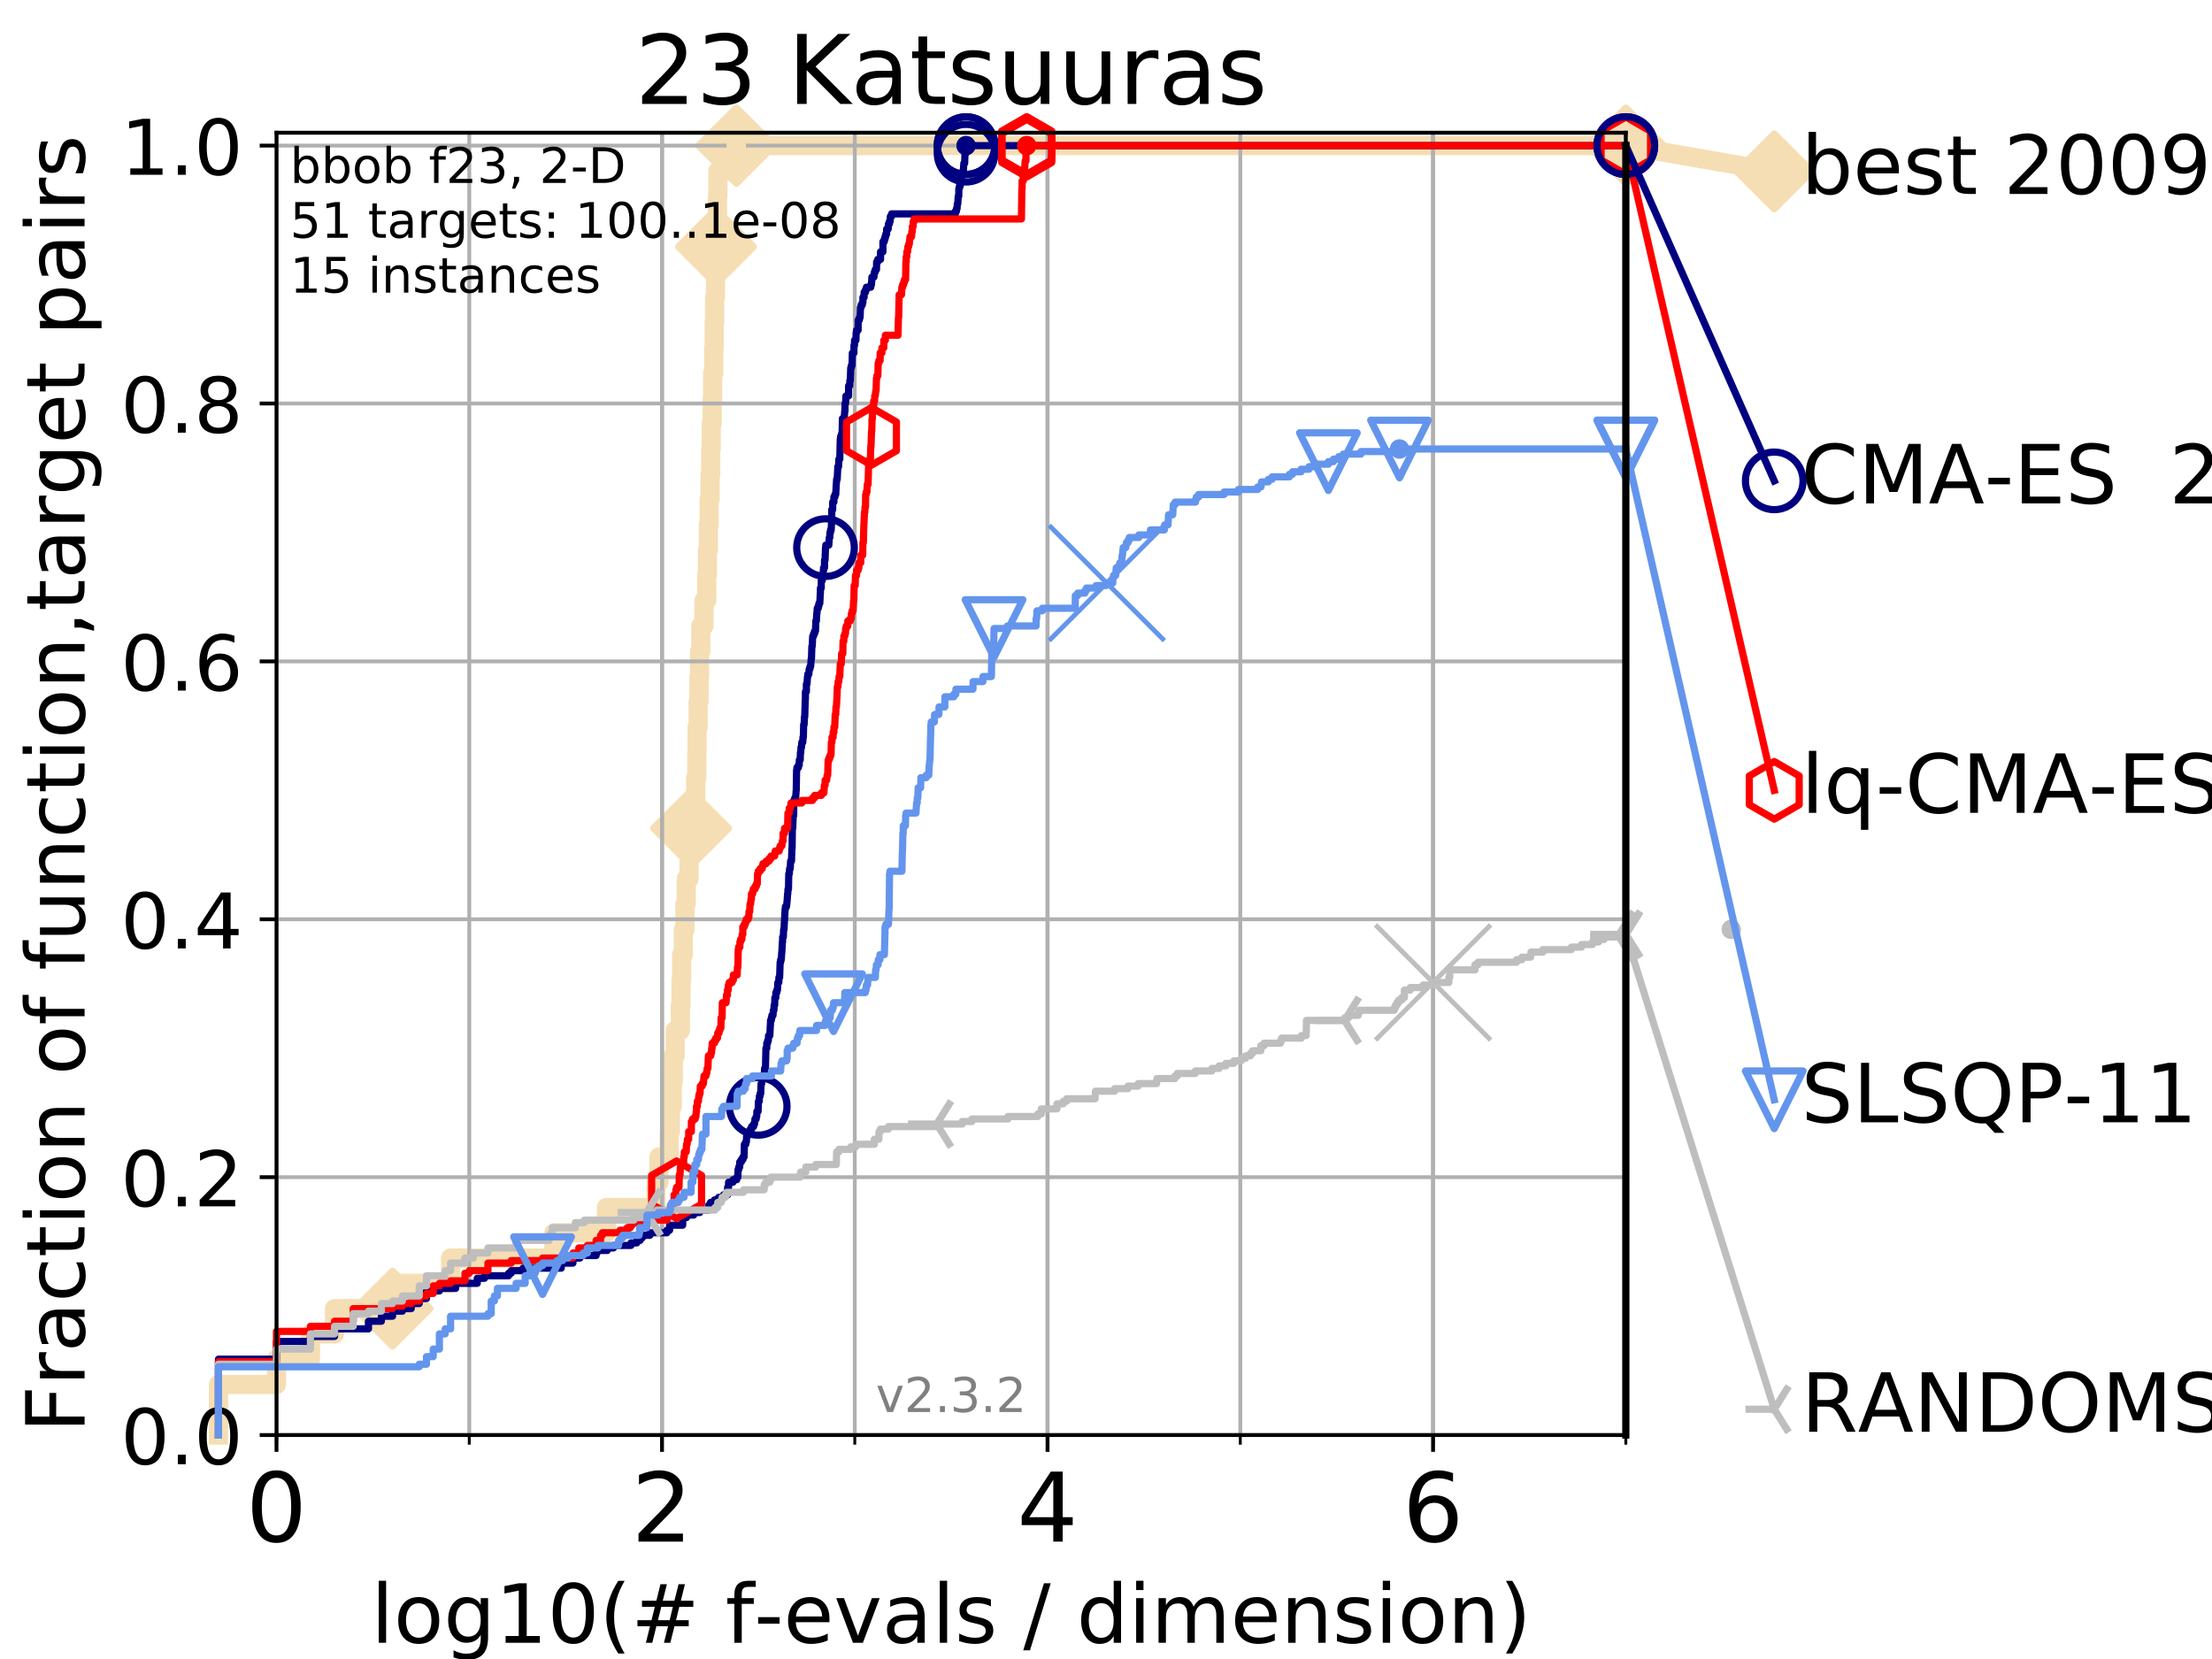 <?xml version="1.0" encoding="utf-8" standalone="no"?>
<!DOCTYPE svg PUBLIC "-//W3C//DTD SVG 1.1//EN"
  "http://www.w3.org/Graphics/SVG/1.1/DTD/svg11.dtd">
<!-- Created with matplotlib (https://matplotlib.org/) -->
<svg height="345.6pt" version="1.1" viewBox="0 0 460.8 345.6" width="460.8pt" xmlns="http://www.w3.org/2000/svg" xmlns:xlink="http://www.w3.org/1999/xlink">
 <defs>
  <style type="text/css">
*{stroke-linecap:butt;stroke-linejoin:round;}
  </style>
 </defs>
 <g id="figure_1">
  <g id="patch_1">
   <path d="M 0 345.6 
L 460.8 345.6 
L 460.8 0 
L 0 0 
z
" style="fill:#ffffff;"/>
  </g>
  <g id="axes_1">
   <g id="patch_2">
    <path d="M 57.6 298.944 
L 338.688 298.944 
L 338.688 27.648 
L 57.6 27.648 
z
" style="fill:#ffffff;"/>
   </g>
   <g id="line2d_1">
    <path d="M 45.512 298.944 
L 45.512 288.41 
L 57.6 288.41 
L 57.6 283.143 
L 64.671 283.143 
L 64.671 277.877 
L 69.688 277.877 
L 69.688 272.61 
L 81.776 272.61 
L 81.776 267.343 
L 93.864 267.343 
L 93.864 262.076 
L 115.397 262.076 
L 115.397 256.809 
L 126.338 256.809 
L 126.338 251.542 
L 136.645 251.542 
L 136.645 246.275 
L 137.29 246.275 
L 137.29 241.009 
L 139.414 241.009 
L 139.414 235.742 
L 139.652 235.742 
L 139.652 230.475 
L 140.042 230.475 
L 140.042 225.208 
L 140.272 225.208 
L 140.272 219.941 
L 140.649 219.941 
L 140.649 214.674 
L 141.732 214.674 
L 141.732 209.407 
L 141.872 209.407 
L 141.872 204.141 
L 142.01 204.141 
L 142.01 198.874 
L 142.352 198.874 
L 142.352 193.607 
L 142.686 193.607 
L 142.686 188.34 
L 142.95 188.34 
L 142.95 183.073 
L 143.528 183.073 
L 143.528 177.806 
L 143.779 177.806 
L 143.779 172.539 
L 143.965 172.539 
L 143.965 167.272 
L 144.924 167.272 
L 144.924 162.006 
L 145.155 162.006 
L 145.155 156.739 
L 145.213 156.739 
L 145.213 151.472 
L 145.441 151.472 
L 145.441 146.205 
L 145.61 146.205 
L 145.61 140.938 
L 145.722 140.938 
L 145.722 135.671 
L 145.998 135.671 
L 145.998 130.404 
L 146.644 130.404 
L 146.644 125.138 
L 147.216 125.138 
L 147.216 119.871 
L 147.369 119.871 
L 147.369 114.604 
L 147.57 114.604 
L 147.57 109.337 
L 147.72 109.337 
L 147.72 104.07 
L 147.918 104.07 
L 147.918 98.803 
L 148.064 98.803 
L 148.064 93.536 
L 148.161 93.536 
L 148.161 88.27 
L 148.354 88.27 
L 148.354 83.003 
L 148.45 83.003 
L 148.45 77.736 
L 148.686 77.736 
L 148.686 72.469 
L 148.78 72.469 
L 148.78 67.202 
L 148.873 67.202 
L 148.873 61.935 
L 149.058 61.935 
L 149.058 56.668 
L 149.15 56.668 
L 149.15 51.402 
L 149.332 51.402 
L 149.332 46.135 
L 149.468 46.135 
L 149.468 40.868 
L 149.557 40.868 
L 149.557 35.601 
L 153.395 35.601 
L 153.395 30.334 
L 338.688 30.334 
" style="fill:none;stroke:#f5deb3;stroke-linecap:square;stroke-width:4;"/>
   </g>
   <g id="line2d_2">
    <defs>
     <path d="M -0 7.778 
L 7.778 0 
L 0 -7.778 
L -7.778 -0 
z
" id="mbbe23bf21d" style="stroke:#f5deb3;stroke-linejoin:miter;stroke-width:1.5;"/>
    </defs>
    <g>
     <use style="fill:#f5deb3;stroke:#f5deb3;stroke-linejoin:miter;stroke-width:1.5;" x="81.776" xlink:href="#mbbe23bf21d" y="272.61"/>
     <use style="fill:#f5deb3;stroke:#f5deb3;stroke-linejoin:miter;stroke-width:1.5;" x="143.965" xlink:href="#mbbe23bf21d" y="172.539"/>
     <use style="fill:#f5deb3;stroke:#f5deb3;stroke-linejoin:miter;stroke-width:1.5;" x="149.15" xlink:href="#mbbe23bf21d" y="51.402"/>
     <use style="fill:#f5deb3;stroke:#f5deb3;stroke-linejoin:miter;stroke-width:1.5;" x="153.395" xlink:href="#mbbe23bf21d" y="30.334"/>
     <use style="fill:#f5deb3;stroke:#f5deb3;stroke-linejoin:miter;stroke-width:1.5;" x="153.395" xlink:href="#mbbe23bf21d" y="30.334"/>
     <use style="fill:#f5deb3;stroke:#f5deb3;stroke-linejoin:miter;stroke-width:1.5;" x="338.688" xlink:href="#mbbe23bf21d" y="30.334"/>
    </g>
   </g>
   <g id="line2d_3">
    <path style="fill:none;stroke:#f5deb3;stroke-linecap:square;stroke-width:4;"/>
    <g/>
   </g>
   <g id="line2d_4">
    <path d="M 338.688 30.334 
L 369.608 35.706 
" style="fill:none;stroke:#f5deb3;stroke-linecap:square;stroke-width:4;"/>
    <g>
     <use style="fill:#f5deb3;stroke:#f5deb3;stroke-linejoin:miter;stroke-width:1.5;" x="338.688" xlink:href="#mbbe23bf21d" y="30.334"/>
     <use style="fill:#f5deb3;stroke:#f5deb3;stroke-linejoin:miter;stroke-width:1.5;" x="369.608" xlink:href="#mbbe23bf21d" y="35.706"/>
    </g>
   </g>
   <g id="matplotlib.axis_1">
    <g id="xtick_1">
     <g id="line2d_5">
      <path clip-path="url(#p8b6e8807e9)" d="M 57.6 298.944 
L 57.6 27.648 
" style="fill:none;stroke:#b0b0b0;stroke-linecap:square;stroke-width:0.8;"/>
     </g>
     <g id="line2d_6">
      <defs>
       <path d="M 0 0 
L 0 3.5 
" id="m09318b4ee3" style="stroke:#000000;stroke-width:0.8;"/>
      </defs>
      <g>
       <use style="stroke:#000000;stroke-width:0.8;" x="57.6" xlink:href="#m09318b4ee3" y="298.944"/>
      </g>
     </g>
     <g id="text_1">
      <!-- 0 -->
      <defs>
       <path d="M 31.781 66.406 
Q 24.172 66.406 20.328 58.906 
Q 16.5 51.422 16.5 36.375 
Q 16.5 21.391 20.328 13.891 
Q 24.172 6.391 31.781 6.391 
Q 39.453 6.391 43.281 13.891 
Q 47.125 21.391 47.125 36.375 
Q 47.125 51.422 43.281 58.906 
Q 39.453 66.406 31.781 66.406 
z
M 31.781 74.219 
Q 44.047 74.219 50.516 64.516 
Q 56.984 54.828 56.984 36.375 
Q 56.984 17.969 50.516 8.266 
Q 44.047 -1.422 31.781 -1.422 
Q 19.531 -1.422 13.062 8.266 
Q 6.594 17.969 6.594 36.375 
Q 6.594 54.828 13.062 64.516 
Q 19.531 74.219 31.781 74.219 
z
" id="DejaVuSans-48"/>
      </defs>
      <g transform="translate(51.237 321.141)scale(0.2 -0.2)">
       <use xlink:href="#DejaVuSans-48"/>
      </g>
     </g>
    </g>
    <g id="xtick_2">
     <g id="line2d_7">
      <path clip-path="url(#p8b6e8807e9)" d="M 137.911 298.944 
L 137.911 27.648 
" style="fill:none;stroke:#b0b0b0;stroke-linecap:square;stroke-width:0.8;"/>
     </g>
     <g id="line2d_8">
      <g>
       <use style="stroke:#000000;stroke-width:0.8;" x="137.911" xlink:href="#m09318b4ee3" y="298.944"/>
      </g>
     </g>
     <g id="text_2">
      <!-- 2 -->
      <defs>
       <path d="M 19.188 8.297 
L 53.609 8.297 
L 53.609 0 
L 7.328 0 
L 7.328 8.297 
Q 12.938 14.109 22.625 23.891 
Q 32.328 33.688 34.812 36.531 
Q 39.547 41.844 41.422 45.531 
Q 43.312 49.219 43.312 52.781 
Q 43.312 58.594 39.234 62.25 
Q 35.156 65.922 28.609 65.922 
Q 23.969 65.922 18.812 64.312 
Q 13.672 62.703 7.812 59.422 
L 7.812 69.391 
Q 13.766 71.781 18.938 73 
Q 24.125 74.219 28.422 74.219 
Q 39.75 74.219 46.484 68.547 
Q 53.219 62.891 53.219 53.422 
Q 53.219 48.922 51.531 44.891 
Q 49.859 40.875 45.406 35.406 
Q 44.188 33.984 37.641 27.219 
Q 31.109 20.453 19.188 8.297 
z
" id="DejaVuSans-50"/>
      </defs>
      <g transform="translate(131.548 321.141)scale(0.2 -0.2)">
       <use xlink:href="#DejaVuSans-50"/>
      </g>
     </g>
    </g>
    <g id="xtick_3">
     <g id="line2d_9">
      <path clip-path="url(#p8b6e8807e9)" d="M 218.222 298.944 
L 218.222 27.648 
" style="fill:none;stroke:#b0b0b0;stroke-linecap:square;stroke-width:0.8;"/>
     </g>
     <g id="line2d_10">
      <g>
       <use style="stroke:#000000;stroke-width:0.8;" x="218.222" xlink:href="#m09318b4ee3" y="298.944"/>
      </g>
     </g>
     <g id="text_3">
      <!-- 4 -->
      <defs>
       <path d="M 37.797 64.312 
L 12.891 25.391 
L 37.797 25.391 
z
M 35.203 72.906 
L 47.609 72.906 
L 47.609 25.391 
L 58.016 25.391 
L 58.016 17.188 
L 47.609 17.188 
L 47.609 0 
L 37.797 0 
L 37.797 17.188 
L 4.891 17.188 
L 4.891 26.703 
z
" id="DejaVuSans-52"/>
      </defs>
      <g transform="translate(211.859 321.141)scale(0.2 -0.2)">
       <use xlink:href="#DejaVuSans-52"/>
      </g>
     </g>
    </g>
    <g id="xtick_4">
     <g id="line2d_11">
      <path clip-path="url(#p8b6e8807e9)" d="M 298.533 298.944 
L 298.533 27.648 
" style="fill:none;stroke:#b0b0b0;stroke-linecap:square;stroke-width:0.8;"/>
     </g>
     <g id="line2d_12">
      <g>
       <use style="stroke:#000000;stroke-width:0.8;" x="298.533" xlink:href="#m09318b4ee3" y="298.944"/>
      </g>
     </g>
     <g id="text_4">
      <!-- 6 -->
      <defs>
       <path d="M 33.016 40.375 
Q 26.375 40.375 22.484 35.828 
Q 18.609 31.297 18.609 23.391 
Q 18.609 15.531 22.484 10.953 
Q 26.375 6.391 33.016 6.391 
Q 39.656 6.391 43.531 10.953 
Q 47.406 15.531 47.406 23.391 
Q 47.406 31.297 43.531 35.828 
Q 39.656 40.375 33.016 40.375 
z
M 52.594 71.297 
L 52.594 62.312 
Q 48.875 64.062 45.094 64.984 
Q 41.312 65.922 37.594 65.922 
Q 27.828 65.922 22.672 59.328 
Q 17.531 52.734 16.797 39.406 
Q 19.672 43.656 24.016 45.922 
Q 28.375 48.188 33.594 48.188 
Q 44.578 48.188 50.953 41.516 
Q 57.328 34.859 57.328 23.391 
Q 57.328 12.156 50.688 5.359 
Q 44.047 -1.422 33.016 -1.422 
Q 20.359 -1.422 13.672 8.266 
Q 6.984 17.969 6.984 36.375 
Q 6.984 53.656 15.188 63.938 
Q 23.391 74.219 37.203 74.219 
Q 40.922 74.219 44.703 73.484 
Q 48.484 72.75 52.594 71.297 
z
" id="DejaVuSans-54"/>
      </defs>
      <g transform="translate(292.17 321.141)scale(0.2 -0.2)">
       <use xlink:href="#DejaVuSans-54"/>
      </g>
     </g>
    </g>
    <g id="xtick_5">
     <g id="line2d_13">
      <path clip-path="url(#p8b6e8807e9)" d="M 57.6 298.944 
L 57.6 27.648 
" style="fill:none;stroke:#b0b0b0;stroke-linecap:square;stroke-width:0.8;"/>
     </g>
     <g id="line2d_14">
      <defs>
       <path d="M 0 0 
L 0 2 
" id="mf059919b36" style="stroke:#000000;stroke-width:0.6;"/>
      </defs>
      <g>
       <use style="stroke:#000000;stroke-width:0.6;" x="57.6" xlink:href="#mf059919b36" y="298.944"/>
      </g>
     </g>
    </g>
    <g id="xtick_6">
     <g id="line2d_15">
      <path clip-path="url(#p8b6e8807e9)" d="M 97.755 298.944 
L 97.755 27.648 
" style="fill:none;stroke:#b0b0b0;stroke-linecap:square;stroke-width:0.8;"/>
     </g>
     <g id="line2d_16">
      <g>
       <use style="stroke:#000000;stroke-width:0.6;" x="97.755" xlink:href="#mf059919b36" y="298.944"/>
      </g>
     </g>
    </g>
    <g id="xtick_7">
     <g id="line2d_17">
      <path clip-path="url(#p8b6e8807e9)" d="M 137.911 298.944 
L 137.911 27.648 
" style="fill:none;stroke:#b0b0b0;stroke-linecap:square;stroke-width:0.8;"/>
     </g>
     <g id="line2d_18">
      <g>
       <use style="stroke:#000000;stroke-width:0.6;" x="137.911" xlink:href="#mf059919b36" y="298.944"/>
      </g>
     </g>
    </g>
    <g id="xtick_8">
     <g id="line2d_19">
      <path clip-path="url(#p8b6e8807e9)" d="M 178.066 298.944 
L 178.066 27.648 
" style="fill:none;stroke:#b0b0b0;stroke-linecap:square;stroke-width:0.8;"/>
     </g>
     <g id="line2d_20">
      <g>
       <use style="stroke:#000000;stroke-width:0.6;" x="178.066" xlink:href="#mf059919b36" y="298.944"/>
      </g>
     </g>
    </g>
    <g id="xtick_9">
     <g id="line2d_21">
      <path clip-path="url(#p8b6e8807e9)" d="M 218.222 298.944 
L 218.222 27.648 
" style="fill:none;stroke:#b0b0b0;stroke-linecap:square;stroke-width:0.8;"/>
     </g>
     <g id="line2d_22">
      <g>
       <use style="stroke:#000000;stroke-width:0.6;" x="218.222" xlink:href="#mf059919b36" y="298.944"/>
      </g>
     </g>
    </g>
    <g id="xtick_10">
     <g id="line2d_23">
      <path clip-path="url(#p8b6e8807e9)" d="M 258.377 298.944 
L 258.377 27.648 
" style="fill:none;stroke:#b0b0b0;stroke-linecap:square;stroke-width:0.8;"/>
     </g>
     <g id="line2d_24">
      <g>
       <use style="stroke:#000000;stroke-width:0.6;" x="258.377" xlink:href="#mf059919b36" y="298.944"/>
      </g>
     </g>
    </g>
    <g id="xtick_11">
     <g id="line2d_25">
      <path clip-path="url(#p8b6e8807e9)" d="M 298.533 298.944 
L 298.533 27.648 
" style="fill:none;stroke:#b0b0b0;stroke-linecap:square;stroke-width:0.8;"/>
     </g>
     <g id="line2d_26">
      <g>
       <use style="stroke:#000000;stroke-width:0.6;" x="298.533" xlink:href="#mf059919b36" y="298.944"/>
      </g>
     </g>
    </g>
    <g id="xtick_12">
     <g id="line2d_27">
      <path clip-path="url(#p8b6e8807e9)" d="M 338.688 298.944 
L 338.688 27.648 
" style="fill:none;stroke:#b0b0b0;stroke-linecap:square;stroke-width:0.8;"/>
     </g>
     <g id="line2d_28">
      <g>
       <use style="stroke:#000000;stroke-width:0.6;" x="338.688" xlink:href="#mf059919b36" y="298.944"/>
      </g>
     </g>
    </g>
    <g id="text_5">
     <!-- log10(# f-evals / dimension) -->
     <defs>
      <path d="M 9.422 75.984 
L 18.406 75.984 
L 18.406 0 
L 9.422 0 
z
" id="DejaVuSans-108"/>
      <path d="M 30.609 48.391 
Q 23.391 48.391 19.188 42.75 
Q 14.984 37.109 14.984 27.297 
Q 14.984 17.484 19.156 11.844 
Q 23.344 6.203 30.609 6.203 
Q 37.797 6.203 41.984 11.859 
Q 46.188 17.531 46.188 27.297 
Q 46.188 37.016 41.984 42.703 
Q 37.797 48.391 30.609 48.391 
z
M 30.609 56 
Q 42.328 56 49.016 48.375 
Q 55.719 40.766 55.719 27.297 
Q 55.719 13.875 49.016 6.219 
Q 42.328 -1.422 30.609 -1.422 
Q 18.844 -1.422 12.172 6.219 
Q 5.516 13.875 5.516 27.297 
Q 5.516 40.766 12.172 48.375 
Q 18.844 56 30.609 56 
z
" id="DejaVuSans-111"/>
      <path d="M 45.406 27.984 
Q 45.406 37.75 41.375 43.109 
Q 37.359 48.484 30.078 48.484 
Q 22.859 48.484 18.828 43.109 
Q 14.797 37.75 14.797 27.984 
Q 14.797 18.266 18.828 12.891 
Q 22.859 7.516 30.078 7.516 
Q 37.359 7.516 41.375 12.891 
Q 45.406 18.266 45.406 27.984 
z
M 54.391 6.781 
Q 54.391 -7.172 48.188 -13.984 
Q 42 -20.797 29.203 -20.797 
Q 24.469 -20.797 20.266 -20.094 
Q 16.062 -19.391 12.109 -17.922 
L 12.109 -9.188 
Q 16.062 -11.328 19.922 -12.344 
Q 23.781 -13.375 27.781 -13.375 
Q 36.625 -13.375 41.016 -8.766 
Q 45.406 -4.156 45.406 5.172 
L 45.406 9.625 
Q 42.625 4.781 38.281 2.391 
Q 33.938 0 27.875 0 
Q 17.828 0 11.672 7.656 
Q 5.516 15.328 5.516 27.984 
Q 5.516 40.672 11.672 48.328 
Q 17.828 56 27.875 56 
Q 33.938 56 38.281 53.609 
Q 42.625 51.219 45.406 46.391 
L 45.406 54.688 
L 54.391 54.688 
z
" id="DejaVuSans-103"/>
      <path d="M 12.406 8.297 
L 28.516 8.297 
L 28.516 63.922 
L 10.984 60.406 
L 10.984 69.391 
L 28.422 72.906 
L 38.281 72.906 
L 38.281 8.297 
L 54.391 8.297 
L 54.391 0 
L 12.406 0 
z
" id="DejaVuSans-49"/>
      <path d="M 31 75.875 
Q 24.469 64.656 21.281 53.656 
Q 18.109 42.672 18.109 31.391 
Q 18.109 20.125 21.312 9.062 
Q 24.516 -2 31 -13.188 
L 23.188 -13.188 
Q 15.875 -1.703 12.234 9.375 
Q 8.594 20.453 8.594 31.391 
Q 8.594 42.281 12.203 53.312 
Q 15.828 64.359 23.188 75.875 
z
" id="DejaVuSans-40"/>
      <path d="M 51.125 44 
L 36.922 44 
L 32.812 27.688 
L 47.125 27.688 
z
M 43.797 71.781 
L 38.719 51.516 
L 52.984 51.516 
L 58.109 71.781 
L 65.922 71.781 
L 60.891 51.516 
L 76.125 51.516 
L 76.125 44 
L 58.984 44 
L 54.984 27.688 
L 70.516 27.688 
L 70.516 20.219 
L 53.078 20.219 
L 48 0 
L 40.188 0 
L 45.219 20.219 
L 30.906 20.219 
L 25.875 0 
L 18.016 0 
L 23.094 20.219 
L 7.719 20.219 
L 7.719 27.688 
L 24.906 27.688 
L 29 44 
L 13.281 44 
L 13.281 51.516 
L 30.906 51.516 
L 35.891 71.781 
z
" id="DejaVuSans-35"/>
      <path id="DejaVuSans-32"/>
      <path d="M 37.109 75.984 
L 37.109 68.5 
L 28.516 68.5 
Q 23.688 68.5 21.797 66.547 
Q 19.922 64.594 19.922 59.516 
L 19.922 54.688 
L 34.719 54.688 
L 34.719 47.703 
L 19.922 47.703 
L 19.922 0 
L 10.891 0 
L 10.891 47.703 
L 2.297 47.703 
L 2.297 54.688 
L 10.891 54.688 
L 10.891 58.5 
Q 10.891 67.625 15.141 71.797 
Q 19.391 75.984 28.609 75.984 
z
" id="DejaVuSans-102"/>
      <path d="M 4.891 31.391 
L 31.203 31.391 
L 31.203 23.391 
L 4.891 23.391 
z
" id="DejaVuSans-45"/>
      <path d="M 56.203 29.594 
L 56.203 25.203 
L 14.891 25.203 
Q 15.484 15.922 20.484 11.062 
Q 25.484 6.203 34.422 6.203 
Q 39.594 6.203 44.453 7.469 
Q 49.312 8.734 54.109 11.281 
L 54.109 2.781 
Q 49.266 0.734 44.188 -0.344 
Q 39.109 -1.422 33.891 -1.422 
Q 20.797 -1.422 13.156 6.188 
Q 5.516 13.812 5.516 26.812 
Q 5.516 40.234 12.766 48.109 
Q 20.016 56 32.328 56 
Q 43.359 56 49.781 48.891 
Q 56.203 41.797 56.203 29.594 
z
M 47.219 32.234 
Q 47.125 39.594 43.094 43.984 
Q 39.062 48.391 32.422 48.391 
Q 24.906 48.391 20.391 44.141 
Q 15.875 39.891 15.188 32.172 
z
" id="DejaVuSans-101"/>
      <path d="M 2.984 54.688 
L 12.5 54.688 
L 29.594 8.797 
L 46.688 54.688 
L 56.203 54.688 
L 35.688 0 
L 23.484 0 
z
" id="DejaVuSans-118"/>
      <path d="M 34.281 27.484 
Q 23.391 27.484 19.188 25 
Q 14.984 22.516 14.984 16.5 
Q 14.984 11.719 18.141 8.906 
Q 21.297 6.109 26.703 6.109 
Q 34.188 6.109 38.703 11.406 
Q 43.219 16.703 43.219 25.484 
L 43.219 27.484 
z
M 52.203 31.203 
L 52.203 0 
L 43.219 0 
L 43.219 8.297 
Q 40.141 3.328 35.547 0.953 
Q 30.953 -1.422 24.312 -1.422 
Q 15.922 -1.422 10.953 3.297 
Q 6 8.016 6 15.922 
Q 6 25.141 12.172 29.828 
Q 18.359 34.516 30.609 34.516 
L 43.219 34.516 
L 43.219 35.406 
Q 43.219 41.609 39.141 45 
Q 35.062 48.391 27.688 48.391 
Q 23 48.391 18.547 47.266 
Q 14.109 46.141 10.016 43.891 
L 10.016 52.203 
Q 14.938 54.109 19.578 55.047 
Q 24.219 56 28.609 56 
Q 40.484 56 46.344 49.844 
Q 52.203 43.703 52.203 31.203 
z
" id="DejaVuSans-97"/>
      <path d="M 44.281 53.078 
L 44.281 44.578 
Q 40.484 46.531 36.375 47.5 
Q 32.281 48.484 27.875 48.484 
Q 21.188 48.484 17.844 46.438 
Q 14.5 44.391 14.5 40.281 
Q 14.5 37.156 16.891 35.375 
Q 19.281 33.594 26.516 31.984 
L 29.594 31.297 
Q 39.156 29.25 43.188 25.516 
Q 47.219 21.781 47.219 15.094 
Q 47.219 7.469 41.188 3.016 
Q 35.156 -1.422 24.609 -1.422 
Q 20.219 -1.422 15.453 -0.562 
Q 10.688 0.297 5.422 2 
L 5.422 11.281 
Q 10.406 8.688 15.234 7.391 
Q 20.062 6.109 24.812 6.109 
Q 31.156 6.109 34.562 8.281 
Q 37.984 10.453 37.984 14.406 
Q 37.984 18.062 35.516 20.016 
Q 33.062 21.969 24.703 23.781 
L 21.578 24.516 
Q 13.234 26.266 9.516 29.906 
Q 5.812 33.547 5.812 39.891 
Q 5.812 47.609 11.281 51.797 
Q 16.75 56 26.812 56 
Q 31.781 56 36.172 55.266 
Q 40.578 54.547 44.281 53.078 
z
" id="DejaVuSans-115"/>
      <path d="M 25.391 72.906 
L 33.688 72.906 
L 8.297 -9.281 
L 0 -9.281 
z
" id="DejaVuSans-47"/>
      <path d="M 45.406 46.391 
L 45.406 75.984 
L 54.391 75.984 
L 54.391 0 
L 45.406 0 
L 45.406 8.203 
Q 42.578 3.328 38.25 0.953 
Q 33.938 -1.422 27.875 -1.422 
Q 17.969 -1.422 11.734 6.484 
Q 5.516 14.406 5.516 27.297 
Q 5.516 40.188 11.734 48.094 
Q 17.969 56 27.875 56 
Q 33.938 56 38.25 53.625 
Q 42.578 51.266 45.406 46.391 
z
M 14.797 27.297 
Q 14.797 17.391 18.875 11.75 
Q 22.953 6.109 30.078 6.109 
Q 37.203 6.109 41.297 11.75 
Q 45.406 17.391 45.406 27.297 
Q 45.406 37.203 41.297 42.844 
Q 37.203 48.484 30.078 48.484 
Q 22.953 48.484 18.875 42.844 
Q 14.797 37.203 14.797 27.297 
z
" id="DejaVuSans-100"/>
      <path d="M 9.422 54.688 
L 18.406 54.688 
L 18.406 0 
L 9.422 0 
z
M 9.422 75.984 
L 18.406 75.984 
L 18.406 64.594 
L 9.422 64.594 
z
" id="DejaVuSans-105"/>
      <path d="M 52 44.188 
Q 55.375 50.25 60.062 53.125 
Q 64.75 56 71.094 56 
Q 79.641 56 84.281 50.016 
Q 88.922 44.047 88.922 33.016 
L 88.922 0 
L 79.891 0 
L 79.891 32.719 
Q 79.891 40.578 77.094 44.375 
Q 74.312 48.188 68.609 48.188 
Q 61.625 48.188 57.562 43.547 
Q 53.516 38.922 53.516 30.906 
L 53.516 0 
L 44.484 0 
L 44.484 32.719 
Q 44.484 40.625 41.703 44.406 
Q 38.922 48.188 33.109 48.188 
Q 26.219 48.188 22.156 43.531 
Q 18.109 38.875 18.109 30.906 
L 18.109 0 
L 9.078 0 
L 9.078 54.688 
L 18.109 54.688 
L 18.109 46.188 
Q 21.188 51.219 25.484 53.609 
Q 29.781 56 35.688 56 
Q 41.656 56 45.828 52.969 
Q 50 49.953 52 44.188 
z
" id="DejaVuSans-109"/>
      <path d="M 54.891 33.016 
L 54.891 0 
L 45.906 0 
L 45.906 32.719 
Q 45.906 40.484 42.875 44.328 
Q 39.844 48.188 33.797 48.188 
Q 26.516 48.188 22.312 43.547 
Q 18.109 38.922 18.109 30.906 
L 18.109 0 
L 9.078 0 
L 9.078 54.688 
L 18.109 54.688 
L 18.109 46.188 
Q 21.344 51.125 25.703 53.562 
Q 30.078 56 35.797 56 
Q 45.219 56 50.047 50.172 
Q 54.891 44.344 54.891 33.016 
z
" id="DejaVuSans-110"/>
      <path d="M 8.016 75.875 
L 15.828 75.875 
Q 23.141 64.359 26.781 53.312 
Q 30.422 42.281 30.422 31.391 
Q 30.422 20.453 26.781 9.375 
Q 23.141 -1.703 15.828 -13.188 
L 8.016 -13.188 
Q 14.5 -2 17.703 9.062 
Q 20.906 20.125 20.906 31.391 
Q 20.906 42.672 17.703 53.656 
Q 14.5 64.656 8.016 75.875 
z
" id="DejaVuSans-41"/>
     </defs>
     <g transform="translate(77.303 342.218)scale(0.17 -0.17)">
      <use xlink:href="#DejaVuSans-108"/>
      <use x="27.783" xlink:href="#DejaVuSans-111"/>
      <use x="88.965" xlink:href="#DejaVuSans-103"/>
      <use x="152.441" xlink:href="#DejaVuSans-49"/>
      <use x="216.064" xlink:href="#DejaVuSans-48"/>
      <use x="279.688" xlink:href="#DejaVuSans-40"/>
      <use x="318.701" xlink:href="#DejaVuSans-35"/>
      <use x="402.49" xlink:href="#DejaVuSans-32"/>
      <use x="434.277" xlink:href="#DejaVuSans-102"/>
      <use x="469.404" xlink:href="#DejaVuSans-45"/>
      <use x="505.488" xlink:href="#DejaVuSans-101"/>
      <use x="567.012" xlink:href="#DejaVuSans-118"/>
      <use x="626.191" xlink:href="#DejaVuSans-97"/>
      <use x="687.471" xlink:href="#DejaVuSans-108"/>
      <use x="715.254" xlink:href="#DejaVuSans-115"/>
      <use x="767.354" xlink:href="#DejaVuSans-32"/>
      <use x="799.141" xlink:href="#DejaVuSans-47"/>
      <use x="832.832" xlink:href="#DejaVuSans-32"/>
      <use x="864.619" xlink:href="#DejaVuSans-100"/>
      <use x="928.096" xlink:href="#DejaVuSans-105"/>
      <use x="955.879" xlink:href="#DejaVuSans-109"/>
      <use x="1053.291" xlink:href="#DejaVuSans-101"/>
      <use x="1114.814" xlink:href="#DejaVuSans-110"/>
      <use x="1178.193" xlink:href="#DejaVuSans-115"/>
      <use x="1230.293" xlink:href="#DejaVuSans-105"/>
      <use x="1258.076" xlink:href="#DejaVuSans-111"/>
      <use x="1319.258" xlink:href="#DejaVuSans-110"/>
      <use x="1382.637" xlink:href="#DejaVuSans-41"/>
     </g>
    </g>
   </g>
   <g id="matplotlib.axis_2">
    <g id="ytick_1">
     <g id="line2d_29">
      <path clip-path="url(#p8b6e8807e9)" d="M 57.6 298.944 
L 338.688 298.944 
" style="fill:none;stroke:#b0b0b0;stroke-linecap:square;stroke-width:0.8;"/>
     </g>
     <g id="line2d_30">
      <defs>
       <path d="M 0 0 
L -3.5 0 
" id="m3fcce7406f" style="stroke:#000000;stroke-width:0.8;"/>
      </defs>
      <g>
       <use style="stroke:#000000;stroke-width:0.8;" x="57.6" xlink:href="#m3fcce7406f" y="298.944"/>
      </g>
     </g>
     <g id="text_6">
      <!-- 0.0 -->
      <defs>
       <path d="M 10.688 12.406 
L 21 12.406 
L 21 0 
L 10.688 0 
z
" id="DejaVuSans-46"/>
      </defs>
      <g transform="translate(25.155 305.023)scale(0.16 -0.16)">
       <use xlink:href="#DejaVuSans-48"/>
       <use x="63.623" xlink:href="#DejaVuSans-46"/>
       <use x="95.41" xlink:href="#DejaVuSans-48"/>
      </g>
     </g>
    </g>
    <g id="ytick_2">
     <g id="line2d_31">
      <path clip-path="url(#p8b6e8807e9)" d="M 57.6 245.222 
L 338.688 245.222 
" style="fill:none;stroke:#b0b0b0;stroke-linecap:square;stroke-width:0.8;"/>
     </g>
     <g id="line2d_32">
      <g>
       <use style="stroke:#000000;stroke-width:0.8;" x="57.6" xlink:href="#m3fcce7406f" y="245.222"/>
      </g>
     </g>
     <g id="text_7">
      <!-- 0.2 -->
      <g transform="translate(25.155 251.301)scale(0.16 -0.16)">
       <use xlink:href="#DejaVuSans-48"/>
       <use x="63.623" xlink:href="#DejaVuSans-46"/>
       <use x="95.41" xlink:href="#DejaVuSans-50"/>
      </g>
     </g>
    </g>
    <g id="ytick_3">
     <g id="line2d_33">
      <path clip-path="url(#p8b6e8807e9)" d="M 57.6 191.5 
L 338.688 191.5 
" style="fill:none;stroke:#b0b0b0;stroke-linecap:square;stroke-width:0.8;"/>
     </g>
     <g id="line2d_34">
      <g>
       <use style="stroke:#000000;stroke-width:0.8;" x="57.6" xlink:href="#m3fcce7406f" y="191.5"/>
      </g>
     </g>
     <g id="text_8">
      <!-- 0.4 -->
      <g transform="translate(25.155 197.579)scale(0.16 -0.16)">
       <use xlink:href="#DejaVuSans-48"/>
       <use x="63.623" xlink:href="#DejaVuSans-46"/>
       <use x="95.41" xlink:href="#DejaVuSans-52"/>
      </g>
     </g>
    </g>
    <g id="ytick_4">
     <g id="line2d_35">
      <path clip-path="url(#p8b6e8807e9)" d="M 57.6 137.778 
L 338.688 137.778 
" style="fill:none;stroke:#b0b0b0;stroke-linecap:square;stroke-width:0.8;"/>
     </g>
     <g id="line2d_36">
      <g>
       <use style="stroke:#000000;stroke-width:0.8;" x="57.6" xlink:href="#m3fcce7406f" y="137.778"/>
      </g>
     </g>
     <g id="text_9">
      <!-- 0.6 -->
      <g transform="translate(25.155 143.857)scale(0.16 -0.16)">
       <use xlink:href="#DejaVuSans-48"/>
       <use x="63.623" xlink:href="#DejaVuSans-46"/>
       <use x="95.41" xlink:href="#DejaVuSans-54"/>
      </g>
     </g>
    </g>
    <g id="ytick_5">
     <g id="line2d_37">
      <path clip-path="url(#p8b6e8807e9)" d="M 57.6 84.056 
L 338.688 84.056 
" style="fill:none;stroke:#b0b0b0;stroke-linecap:square;stroke-width:0.8;"/>
     </g>
     <g id="line2d_38">
      <g>
       <use style="stroke:#000000;stroke-width:0.8;" x="57.6" xlink:href="#m3fcce7406f" y="84.056"/>
      </g>
     </g>
     <g id="text_10">
      <!-- 0.8 -->
      <defs>
       <path d="M 31.781 34.625 
Q 24.75 34.625 20.719 30.859 
Q 16.703 27.094 16.703 20.516 
Q 16.703 13.922 20.719 10.156 
Q 24.75 6.391 31.781 6.391 
Q 38.812 6.391 42.859 10.172 
Q 46.922 13.969 46.922 20.516 
Q 46.922 27.094 42.891 30.859 
Q 38.875 34.625 31.781 34.625 
z
M 21.922 38.812 
Q 15.578 40.375 12.031 44.719 
Q 8.5 49.078 8.5 55.328 
Q 8.5 64.062 14.719 69.141 
Q 20.953 74.219 31.781 74.219 
Q 42.672 74.219 48.875 69.141 
Q 55.078 64.062 55.078 55.328 
Q 55.078 49.078 51.531 44.719 
Q 48 40.375 41.703 38.812 
Q 48.828 37.156 52.797 32.312 
Q 56.781 27.484 56.781 20.516 
Q 56.781 9.906 50.312 4.234 
Q 43.844 -1.422 31.781 -1.422 
Q 19.734 -1.422 13.25 4.234 
Q 6.781 9.906 6.781 20.516 
Q 6.781 27.484 10.781 32.312 
Q 14.797 37.156 21.922 38.812 
z
M 18.312 54.391 
Q 18.312 48.734 21.844 45.562 
Q 25.391 42.391 31.781 42.391 
Q 38.141 42.391 41.719 45.562 
Q 45.312 48.734 45.312 54.391 
Q 45.312 60.062 41.719 63.234 
Q 38.141 66.406 31.781 66.406 
Q 25.391 66.406 21.844 63.234 
Q 18.312 60.062 18.312 54.391 
z
" id="DejaVuSans-56"/>
      </defs>
      <g transform="translate(25.155 90.135)scale(0.16 -0.16)">
       <use xlink:href="#DejaVuSans-48"/>
       <use x="63.623" xlink:href="#DejaVuSans-46"/>
       <use x="95.41" xlink:href="#DejaVuSans-56"/>
      </g>
     </g>
    </g>
    <g id="ytick_6">
     <g id="line2d_39">
      <path clip-path="url(#p8b6e8807e9)" d="M 57.6 30.334 
L 338.688 30.334 
" style="fill:none;stroke:#b0b0b0;stroke-linecap:square;stroke-width:0.8;"/>
     </g>
     <g id="line2d_40">
      <g>
       <use style="stroke:#000000;stroke-width:0.8;" x="57.6" xlink:href="#m3fcce7406f" y="30.334"/>
      </g>
     </g>
     <g id="text_11">
      <!-- 1.0 -->
      <g transform="translate(25.155 36.413)scale(0.16 -0.16)">
       <use xlink:href="#DejaVuSans-49"/>
       <use x="63.623" xlink:href="#DejaVuSans-46"/>
       <use x="95.41" xlink:href="#DejaVuSans-48"/>
      </g>
     </g>
    </g>
    <g id="text_12">
     <!-- Fraction of function,target pairs -->
     <defs>
      <path d="M 9.812 72.906 
L 51.703 72.906 
L 51.703 64.594 
L 19.672 64.594 
L 19.672 43.109 
L 48.578 43.109 
L 48.578 34.812 
L 19.672 34.812 
L 19.672 0 
L 9.812 0 
z
" id="DejaVuSans-70"/>
      <path d="M 41.109 46.297 
Q 39.594 47.172 37.812 47.578 
Q 36.031 48 33.891 48 
Q 26.266 48 22.188 43.047 
Q 18.109 38.094 18.109 28.812 
L 18.109 0 
L 9.078 0 
L 9.078 54.688 
L 18.109 54.688 
L 18.109 46.188 
Q 20.953 51.172 25.484 53.578 
Q 30.031 56 36.531 56 
Q 37.453 56 38.578 55.875 
Q 39.703 55.766 41.062 55.516 
z
" id="DejaVuSans-114"/>
      <path d="M 48.781 52.594 
L 48.781 44.188 
Q 44.969 46.297 41.141 47.344 
Q 37.312 48.391 33.406 48.391 
Q 24.656 48.391 19.812 42.844 
Q 14.984 37.312 14.984 27.297 
Q 14.984 17.281 19.812 11.734 
Q 24.656 6.203 33.406 6.203 
Q 37.312 6.203 41.141 7.25 
Q 44.969 8.297 48.781 10.406 
L 48.781 2.094 
Q 45.016 0.344 40.984 -0.531 
Q 36.969 -1.422 32.422 -1.422 
Q 20.062 -1.422 12.781 6.344 
Q 5.516 14.109 5.516 27.297 
Q 5.516 40.672 12.859 48.328 
Q 20.219 56 33.016 56 
Q 37.156 56 41.109 55.141 
Q 45.062 54.297 48.781 52.594 
z
" id="DejaVuSans-99"/>
      <path d="M 18.312 70.219 
L 18.312 54.688 
L 36.812 54.688 
L 36.812 47.703 
L 18.312 47.703 
L 18.312 18.016 
Q 18.312 11.328 20.141 9.422 
Q 21.969 7.516 27.594 7.516 
L 36.812 7.516 
L 36.812 0 
L 27.594 0 
Q 17.188 0 13.234 3.875 
Q 9.281 7.766 9.281 18.016 
L 9.281 47.703 
L 2.688 47.703 
L 2.688 54.688 
L 9.281 54.688 
L 9.281 70.219 
z
" id="DejaVuSans-116"/>
      <path d="M 8.5 21.578 
L 8.5 54.688 
L 17.484 54.688 
L 17.484 21.922 
Q 17.484 14.156 20.5 10.266 
Q 23.531 6.391 29.594 6.391 
Q 36.859 6.391 41.078 11.031 
Q 45.312 15.672 45.312 23.688 
L 45.312 54.688 
L 54.297 54.688 
L 54.297 0 
L 45.312 0 
L 45.312 8.406 
Q 42.047 3.422 37.719 1 
Q 33.406 -1.422 27.688 -1.422 
Q 18.266 -1.422 13.375 4.438 
Q 8.5 10.297 8.5 21.578 
z
M 31.109 56 
z
" id="DejaVuSans-117"/>
      <path d="M 11.719 12.406 
L 22.016 12.406 
L 22.016 4 
L 14.016 -11.625 
L 7.719 -11.625 
L 11.719 4 
z
" id="DejaVuSans-44"/>
      <path d="M 18.109 8.203 
L 18.109 -20.797 
L 9.078 -20.797 
L 9.078 54.688 
L 18.109 54.688 
L 18.109 46.391 
Q 20.953 51.266 25.266 53.625 
Q 29.594 56 35.594 56 
Q 45.562 56 51.781 48.094 
Q 58.016 40.188 58.016 27.297 
Q 58.016 14.406 51.781 6.484 
Q 45.562 -1.422 35.594 -1.422 
Q 29.594 -1.422 25.266 0.953 
Q 20.953 3.328 18.109 8.203 
z
M 48.688 27.297 
Q 48.688 37.203 44.609 42.844 
Q 40.531 48.484 33.406 48.484 
Q 26.266 48.484 22.188 42.844 
Q 18.109 37.203 18.109 27.297 
Q 18.109 17.391 22.188 11.75 
Q 26.266 6.109 33.406 6.109 
Q 40.531 6.109 44.609 11.75 
Q 48.688 17.391 48.688 27.297 
z
" id="DejaVuSans-112"/>
     </defs>
     <g transform="translate(17.62 298.435)rotate(-90)scale(0.17 -0.17)">
      <use xlink:href="#DejaVuSans-70"/>
      <use x="57.41" xlink:href="#DejaVuSans-114"/>
      <use x="98.523" xlink:href="#DejaVuSans-97"/>
      <use x="159.803" xlink:href="#DejaVuSans-99"/>
      <use x="214.783" xlink:href="#DejaVuSans-116"/>
      <use x="253.992" xlink:href="#DejaVuSans-105"/>
      <use x="281.775" xlink:href="#DejaVuSans-111"/>
      <use x="342.957" xlink:href="#DejaVuSans-110"/>
      <use x="406.336" xlink:href="#DejaVuSans-32"/>
      <use x="438.123" xlink:href="#DejaVuSans-111"/>
      <use x="499.305" xlink:href="#DejaVuSans-102"/>
      <use x="534.51" xlink:href="#DejaVuSans-32"/>
      <use x="566.297" xlink:href="#DejaVuSans-102"/>
      <use x="601.502" xlink:href="#DejaVuSans-117"/>
      <use x="664.881" xlink:href="#DejaVuSans-110"/>
      <use x="728.26" xlink:href="#DejaVuSans-99"/>
      <use x="783.24" xlink:href="#DejaVuSans-116"/>
      <use x="822.449" xlink:href="#DejaVuSans-105"/>
      <use x="850.232" xlink:href="#DejaVuSans-111"/>
      <use x="911.414" xlink:href="#DejaVuSans-110"/>
      <use x="974.793" xlink:href="#DejaVuSans-44"/>
      <use x="1006.58" xlink:href="#DejaVuSans-116"/>
      <use x="1045.789" xlink:href="#DejaVuSans-97"/>
      <use x="1107.068" xlink:href="#DejaVuSans-114"/>
      <use x="1148.166" xlink:href="#DejaVuSans-103"/>
      <use x="1211.643" xlink:href="#DejaVuSans-101"/>
      <use x="1273.166" xlink:href="#DejaVuSans-116"/>
      <use x="1312.375" xlink:href="#DejaVuSans-32"/>
      <use x="1344.162" xlink:href="#DejaVuSans-112"/>
      <use x="1407.639" xlink:href="#DejaVuSans-97"/>
      <use x="1468.918" xlink:href="#DejaVuSans-105"/>
      <use x="1496.701" xlink:href="#DejaVuSans-114"/>
      <use x="1537.814" xlink:href="#DejaVuSans-115"/>
     </g>
    </g>
   </g>
   <g id="line2d_41">
    <defs>
     <path d="M 0 1.5 
C 0.398 1.5 0.779 1.342 1.061 1.061 
C 1.342 0.779 1.5 0.398 1.5 0 
C 1.5 -0.398 1.342 -0.779 1.061 -1.061 
C 0.779 -1.342 0.398 -1.5 0 -1.5 
C -0.398 -1.5 -0.779 -1.342 -1.061 -1.061 
C -1.342 -0.779 -1.5 -0.398 -1.5 0 
C -1.5 0.398 -1.342 0.779 -1.061 1.061 
C -0.779 1.342 -0.398 1.5 0 1.5 
z
" id="m22444fdfe3" style="stroke:#f5deb3;"/>
    </defs>
    <g>
     <use style="fill:#f5deb3;stroke:#f5deb3;" x="153.395" xlink:href="#m22444fdfe3" y="30.334"/>
     <use style="fill:#f5deb3;stroke:#f5deb3;" x="153.395" xlink:href="#m22444fdfe3" y="30.334"/>
    </g>
   </g>
   <g id="line2d_42">
    <defs>
     <path d="M 0 1.5 
C 0.398 1.5 0.779 1.342 1.061 1.061 
C 1.342 0.779 1.5 0.398 1.5 0 
C 1.5 -0.398 1.342 -0.779 1.061 -1.061 
C 0.779 -1.342 0.398 -1.5 0 -1.5 
C -0.398 -1.5 -0.779 -1.342 -1.061 -1.061 
C -1.342 -0.779 -1.5 -0.398 -1.5 0 
C -1.5 0.398 -1.342 0.779 -1.061 1.061 
C -0.779 1.342 -0.398 1.5 0 1.5 
z
" id="m01196a6394" style="stroke:#000080;"/>
    </defs>
    <g>
     <use style="fill:#000080;stroke:#000080;" x="201.249" xlink:href="#m01196a6394" y="30.334"/>
     <use style="fill:#000080;stroke:#000080;" x="201.249" xlink:href="#m01196a6394" y="30.334"/>
    </g>
   </g>
   <g id="line2d_43">
    <path d="M 45.512 298.944 
L 45.512 283.143 
L 57.6 283.143 
L 57.6 279.457 
L 64.671 279.457 
L 64.671 278.403 
L 69.688 278.403 
L 69.688 276.823 
L 76.759 276.823 
L 76.759 275.243 
L 79.447 275.243 
L 79.447 274.19 
L 81.776 274.19 
L 81.776 273.136 
L 83.83 273.136 
L 83.83 272.61 
L 85.667 272.61 
L 85.667 271.556 
L 87.33 271.556 
L 87.33 270.503 
L 88.847 270.503 
L 88.847 268.923 
L 91.535 268.923 
L 91.535 268.396 
L 94.921 268.396 
L 94.921 267.343 
L 99.418 267.343 
L 99.418 266.289 
L 100.935 266.289 
L 100.935 265.763 
L 105.952 265.763 
L 105.952 265.236 
L 106.489 265.236 
L 106.489 264.709 
L 108.949 264.709 
L 108.949 264.183 
L 116.914 264.183 
L 116.914 263.129 
L 119.352 263.129 
L 119.352 262.076 
L 120.806 262.076 
L 120.806 261.549 
L 124.178 261.549 
L 124.178 261.023 
L 124.369 261.023 
L 124.369 260.496 
L 126.507 260.496 
L 126.507 259.969 
L 127.799 259.969 
L 127.799 259.443 
L 131.44 259.443 
L 131.44 258.916 
L 132.66 258.916 
L 132.66 258.389 
L 133.353 258.389 
L 133.353 257.862 
L 133.8 257.862 
L 133.8 257.336 
L 135.382 257.336 
L 135.382 256.809 
L 138.927 256.809 
L 138.927 256.282 
L 139.494 256.282 
L 139.494 255.229 
L 142.216 255.229 
L 142.216 253.649 
L 143.015 253.649 
L 143.015 253.122 
L 144.511 253.122 
L 144.511 252.596 
L 145.777 252.596 
L 145.777 252.069 
L 147.57 252.069 
L 147.67 251.016 
L 148.015 251.016 
L 148.015 250.489 
L 148.827 250.489 
L 148.827 249.962 
L 149.691 249.962 
L 149.691 249.436 
L 150.725 249.436 
L 150.725 248.909 
L 151.582 248.909 
L 151.582 247.329 
L 151.779 247.329 
L 151.779 246.275 
L 152.7 246.275 
L 152.7 245.749 
L 153.467 245.749 
L 153.467 245.222 
L 153.715 245.222 
L 153.75 243.642 
L 153.89 243.642 
L 153.89 243.115 
L 154.098 243.115 
L 154.098 242.062 
L 154.44 242.062 
L 154.44 241.535 
L 154.774 241.535 
L 154.774 241.009 
L 155.005 241.009 
L 155.07 238.375 
L 155.361 238.375 
L 155.361 237.848 
L 155.489 237.848 
L 155.521 236.795 
L 155.679 236.795 
L 155.679 236.268 
L 155.929 236.268 
L 155.929 235.742 
L 156.297 235.742 
L 156.297 235.215 
L 156.569 235.215 
L 156.569 234.688 
L 156.982 234.688 
L 156.982 234.162 
L 157.186 234.162 
L 157.272 233.108 
L 157.529 233.108 
L 157.529 232.582 
L 157.642 232.582 
L 157.67 231.528 
L 157.921 231.528 
L 158.004 229.421 
L 158.168 229.421 
L 158.195 228.368 
L 158.331 228.368 
L 158.331 227.841 
L 158.466 227.841 
L 158.546 225.735 
L 158.679 225.735 
L 158.758 224.155 
L 159.201 224.155 
L 159.278 222.575 
L 159.457 222.575 
L 159.558 218.361 
L 159.733 218.361 
L 159.733 217.308 
L 159.907 217.308 
L 159.907 216.781 
L 160.055 216.781 
L 160.103 215.728 
L 160.37 215.728 
L 160.466 213.621 
L 160.49 213.621 
L 160.514 212.567 
L 160.68 212.567 
L 160.68 212.041 
L 160.798 212.041 
L 160.798 211.514 
L 161.031 211.514 
L 161.1 210.461 
L 161.215 210.461 
L 161.261 209.407 
L 161.375 209.407 
L 161.42 207.827 
L 161.623 207.827 
L 161.623 206.774 
L 161.823 206.774 
L 161.823 206.247 
L 161.956 206.247 
L 162.043 204.667 
L 162.239 204.667 
L 162.26 203.614 
L 162.411 203.614 
L 162.517 200.454 
L 162.623 200.454 
L 162.623 199.927 
L 162.75 199.927 
L 162.854 198.347 
L 162.875 198.347 
L 162.979 196.24 
L 163.021 196.24 
L 163.041 195.187 
L 163.185 195.187 
L 163.246 193.607 
L 163.328 193.607 
L 163.429 191.5 
L 163.449 191.5 
L 163.55 189.393 
L 163.61 189.393 
L 163.61 188.867 
L 163.848 188.867 
L 163.946 187.813 
L 163.966 187.813 
L 164.063 186.233 
L 164.102 186.233 
L 164.16 185.18 
L 164.257 185.18 
L 164.314 182.02 
L 164.429 182.02 
L 164.486 180.966 
L 164.619 180.966 
L 164.694 179.386 
L 164.881 179.386 
L 164.973 176.753 
L 165.01 176.753 
L 165.065 172.539 
L 165.139 172.539 
L 165.248 169.906 
L 165.339 169.906 
L 165.357 166.746 
L 165.573 166.746 
L 165.573 166.219 
L 165.75 166.219 
L 165.856 164.639 
L 165.873 164.639 
L 165.943 160.426 
L 166.013 160.426 
L 166.013 159.899 
L 166.324 159.899 
L 166.324 159.372 
L 166.494 159.372 
L 166.511 158.319 
L 166.696 158.319 
L 166.746 156.739 
L 166.813 156.739 
L 166.862 155.685 
L 166.962 155.685 
L 167.027 154.632 
L 167.24 154.632 
L 167.272 153.579 
L 167.353 153.579 
L 167.417 150.945 
L 167.513 150.945 
L 167.577 149.365 
L 167.64 149.365 
L 167.751 145.678 
L 167.783 145.678 
L 167.783 144.098 
L 167.986 144.098 
L 167.986 142.518 
L 168.11 142.518 
L 168.217 140.938 
L 168.294 140.938 
L 168.294 140.411 
L 168.506 140.411 
L 168.567 139.358 
L 168.731 139.358 
L 168.731 138.831 
L 168.88 138.831 
L 168.983 137.251 
L 169.041 137.251 
L 169.129 134.618 
L 169.201 134.618 
L 169.303 132.511 
L 169.489 132.511 
L 169.489 131.985 
L 169.702 131.985 
L 169.702 131.458 
L 169.884 131.458 
L 169.953 129.351 
L 170.064 129.351 
L 170.147 127.771 
L 170.188 127.771 
L 170.242 126.718 
L 170.46 126.718 
L 170.46 126.191 
L 170.607 126.191 
L 170.607 125.664 
L 170.78 125.664 
L 170.886 123.558 
L 170.899 123.558 
L 170.912 122.504 
L 171.082 122.504 
L 171.082 120.924 
L 171.289 120.924 
L 171.289 120.397 
L 171.417 120.397 
L 171.519 118.817 
L 171.557 118.817 
L 171.557 118.291 
L 171.759 118.291 
L 171.759 116.711 
L 171.871 116.711 
L 171.97 114.077 
L 172.032 114.077 
L 172.032 113.55 
L 172.661 113.55 
L 172.756 111.97 
L 172.862 111.97 
L 172.898 110.917 
L 173.014 110.917 
L 173.014 110.39 
L 173.154 110.39 
L 173.223 108.81 
L 173.269 108.81 
L 173.269 106.177 
L 173.463 106.177 
L 173.463 104.597 
L 173.711 104.597 
L 173.711 103.543 
L 173.922 103.543 
L 173.922 103.017 
L 174.098 103.017 
L 174.207 100.91 
L 174.218 100.91 
L 174.283 99.857 
L 174.402 99.857 
L 174.509 97.75 
L 174.52 97.75 
L 174.52 97.223 
L 174.69 97.223 
L 174.754 95.643 
L 174.942 95.643 
L 175.046 91.43 
L 175.119 91.43 
L 175.119 90.903 
L 175.314 90.903 
L 175.314 90.376 
L 175.426 90.376 
L 175.487 87.216 
L 175.867 87.216 
L 175.975 85.636 
L 176.024 85.636 
L 176.024 84.056 
L 176.141 84.056 
L 176.229 82.476 
L 176.773 82.476 
L 176.782 80.369 
L 177.015 80.369 
L 177.034 79.316 
L 177.135 79.316 
L 177.218 76.682 
L 177.336 76.682 
L 177.336 76.156 
L 177.49 76.156 
L 177.562 73.522 
L 177.891 73.522 
L 177.9 71.942 
L 178.005 71.942 
L 178.014 70.889 
L 178.309 70.889 
L 178.352 69.309 
L 178.429 69.309 
L 178.429 68.782 
L 178.759 68.782 
L 178.775 66.675 
L 179.017 66.675 
L 179.017 66.149 
L 179.173 66.149 
L 179.246 64.042 
L 179.384 64.042 
L 179.384 63.515 
L 179.641 63.515 
L 179.641 62.989 
L 179.76 62.989 
L 179.76 61.935 
L 180.011 61.935 
L 180.011 60.882 
L 180.298 60.882 
L 180.298 60.355 
L 180.488 60.355 
L 180.488 59.829 
L 181.398 59.829 
L 181.398 59.302 
L 181.541 59.302 
L 181.641 57.722 
L 182.055 57.722 
L 182.152 56.668 
L 182.33 56.668 
L 182.33 56.142 
L 182.595 56.142 
L 182.615 54.562 
L 182.855 54.562 
L 182.855 54.035 
L 183.435 54.035 
L 183.435 52.455 
L 183.928 52.455 
L 183.928 50.348 
L 184.206 50.348 
L 184.206 49.821 
L 184.371 49.821 
L 184.371 49.295 
L 184.522 49.295 
L 184.522 48.768 
L 184.702 48.768 
L 184.702 47.715 
L 185.027 47.715 
L 185.073 46.661 
L 185.259 46.661 
L 185.259 46.135 
L 185.431 46.135 
L 185.477 45.081 
L 185.732 45.081 
L 185.732 44.555 
L 199.011 44.555 
L 199.011 44.028 
L 199.233 44.028 
L 199.233 43.501 
L 199.367 43.501 
L 199.429 42.448 
L 199.523 42.448 
L 199.615 40.868 
L 199.733 40.868 
L 199.738 39.288 
L 199.856 39.288 
L 199.856 38.761 
L 200.035 38.761 
L 200.107 37.181 
L 200.274 37.181 
L 200.274 36.128 
L 200.559 36.128 
L 200.559 35.601 
L 200.686 35.601 
L 200.783 34.021 
L 200.953 34.021 
L 201.028 31.914 
L 201.249 31.914 
L 201.249 30.334 
L 338.688 30.334 
L 338.688 30.334 
" style="fill:none;stroke:#000080;stroke-linecap:square;stroke-width:1.5;"/>
   </g>
   <g id="line2d_44">
    <defs>
     <path d="M 0 6 
C 1.591 6 3.117 5.368 4.243 4.243 
C 5.368 3.117 6 1.591 6 0 
C 6 -1.591 5.368 -3.117 4.243 -4.243 
C 3.117 -5.368 1.591 -6 0 -6 
C -1.591 -6 -3.117 -5.368 -4.243 -4.243 
C -5.368 -3.117 -6 -1.591 -6 0 
C -6 1.591 -5.368 3.117 -4.243 4.243 
C -3.117 5.368 -1.591 6 0 6 
z
" id="m5e8e213091" style="stroke:#000080;stroke-width:1.5;"/>
    </defs>
    <g>
     <use style="fill-opacity:0;stroke:#000080;stroke-width:1.5;" x="157.948" xlink:href="#m5e8e213091" y="230.475"/>
     <use style="fill-opacity:0;stroke:#000080;stroke-width:1.5;" x="171.97" xlink:href="#m5e8e213091" y="114.077"/>
     <use style="fill-opacity:0;stroke:#000080;stroke-width:1.5;" x="201.249" xlink:href="#m5e8e213091" y="31.914"/>
     <use style="fill-opacity:0;stroke:#000080;stroke-width:1.5;" x="201.249" xlink:href="#m5e8e213091" y="30.334"/>
     <use style="fill-opacity:0;stroke:#000080;stroke-width:1.5;" x="201.249" xlink:href="#m5e8e213091" y="30.334"/>
     <use style="fill-opacity:0;stroke:#000080;stroke-width:1.5;" x="338.688" xlink:href="#m5e8e213091" y="30.334"/>
    </g>
   </g>
   <g id="line2d_45">
    <path style="fill:none;stroke:#000080;stroke-linecap:square;stroke-width:1.5;"/>
    <g/>
   </g>
   <g id="line2d_46">
    <defs>
     <path d="M 0 1.5 
C 0.398 1.5 0.779 1.342 1.061 1.061 
C 1.342 0.779 1.5 0.398 1.5 0 
C 1.5 -0.398 1.342 -0.779 1.061 -1.061 
C 0.779 -1.342 0.398 -1.5 0 -1.5 
C -0.398 -1.5 -0.779 -1.342 -1.061 -1.061 
C -1.342 -0.779 -1.5 -0.398 -1.5 0 
C -1.5 0.398 -1.342 0.779 -1.061 1.061 
C -0.779 1.342 -0.398 1.5 0 1.5 
z
" id="m3ba2ac6b3e" style="stroke:#ff0000;"/>
    </defs>
    <g>
     <use style="fill:#ff0000;stroke:#ff0000;" x="213.888" xlink:href="#m3ba2ac6b3e" y="30.334"/>
     <use style="fill:#ff0000;stroke:#ff0000;" x="213.888" xlink:href="#m3ba2ac6b3e" y="30.334"/>
    </g>
   </g>
   <g id="line2d_47">
    <path d="M 45.512 298.944 
L 45.512 283.67 
L 57.6 283.67 
L 57.6 277.35 
L 64.671 277.35 
L 64.671 276.296 
L 69.688 276.296 
L 69.688 275.243 
L 73.579 275.243 
L 73.579 272.61 
L 81.776 272.61 
L 81.776 272.083 
L 83.83 272.083 
L 83.83 271.556 
L 85.667 271.556 
L 85.667 271.03 
L 87.33 271.03 
L 87.33 269.976 
L 88.847 269.976 
L 88.847 269.45 
L 90.243 269.45 
L 90.243 267.87 
L 91.535 267.87 
L 91.535 267.343 
L 93.864 267.343 
L 93.864 266.816 
L 96.861 266.816 
L 96.861 265.236 
L 97.755 265.236 
L 97.755 264.709 
L 101.647 264.709 
L 101.647 263.129 
L 106.489 263.129 
L 106.489 262.603 
L 113.023 262.603 
L 113.023 262.076 
L 119.352 262.076 
L 119.352 261.023 
L 120.572 261.023 
L 120.572 259.969 
L 122.362 259.969 
L 122.362 259.443 
L 124.178 259.443 
L 124.178 258.389 
L 125.111 258.389 
L 125.111 257.336 
L 125.471 257.336 
L 125.471 256.809 
L 129.147 256.809 
L 129.147 256.282 
L 130.665 256.282 
L 130.665 255.756 
L 131.313 255.756 
L 131.313 255.229 
L 131.691 255.229 
L 131.691 254.702 
L 133.353 254.702 
L 133.353 254.176 
L 139.009 254.176 
L 139.009 253.649 
L 139.172 253.649 
L 139.172 253.122 
L 139.887 253.122 
L 139.965 251.542 
L 140.196 251.542 
L 140.196 250.489 
L 140.424 250.489 
L 140.424 248.909 
L 140.797 248.909 
L 140.797 247.855 
L 140.944 247.855 
L 140.944 247.329 
L 141.45 247.329 
L 141.521 244.695 
L 141.662 244.695 
L 141.732 243.115 
L 141.872 243.115 
L 141.872 242.589 
L 142.079 242.589 
L 142.079 242.062 
L 142.419 242.062 
L 142.419 241.009 
L 142.553 241.009 
L 142.553 239.955 
L 142.95 239.955 
L 143.015 238.375 
L 143.144 238.375 
L 143.209 237.322 
L 143.464 237.322 
L 143.464 235.742 
L 144.026 235.742 
L 144.026 233.635 
L 144.27 233.635 
L 144.27 233.108 
L 144.807 233.108 
L 144.807 232.582 
L 144.982 232.582 
L 145.04 231.528 
L 145.098 231.528 
L 145.098 230.475 
L 145.27 230.475 
L 145.27 229.421 
L 145.497 229.421 
L 145.554 228.368 
L 145.666 228.368 
L 145.666 227.841 
L 145.833 227.841 
L 145.888 226.261 
L 146.27 226.261 
L 146.27 225.735 
L 146.538 225.735 
L 146.644 224.155 
L 147.062 224.155 
L 147.062 223.628 
L 147.216 223.628 
L 147.318 222.575 
L 147.47 222.575 
L 147.57 219.941 
L 148.064 219.941 
L 148.064 219.414 
L 148.21 219.414 
L 148.258 218.361 
L 148.354 218.361 
L 148.354 217.308 
L 148.827 217.308 
L 148.827 216.781 
L 149.104 216.781 
L 149.104 216.254 
L 149.468 216.254 
L 149.513 215.201 
L 149.779 215.201 
L 149.779 214.674 
L 149.955 214.674 
L 149.955 214.148 
L 150.172 214.148 
L 150.215 212.041 
L 150.429 212.041 
L 150.472 208.881 
L 151.26 208.881 
L 151.341 207.301 
L 151.542 207.301 
L 151.542 206.247 
L 151.701 206.247 
L 151.74 205.194 
L 151.897 205.194 
L 151.897 204.667 
L 152.512 204.667 
L 152.512 204.141 
L 152.774 204.141 
L 152.774 203.087 
L 153.574 203.087 
L 153.609 201.507 
L 153.715 201.507 
L 153.785 197.82 
L 153.855 197.82 
L 153.855 197.294 
L 154.133 197.294 
L 154.133 196.24 
L 154.27 196.24 
L 154.27 195.714 
L 154.541 195.714 
L 154.608 194.66 
L 154.741 194.66 
L 154.741 193.08 
L 155.038 193.08 
L 155.038 192.553 
L 155.265 192.553 
L 155.265 192.027 
L 155.457 192.027 
L 155.457 191.5 
L 155.867 191.5 
L 155.867 190.973 
L 156.022 190.973 
L 156.022 189.92 
L 156.175 189.92 
L 156.236 188.34 
L 156.358 188.34 
L 156.449 187.287 
L 156.539 187.287 
L 156.539 186.233 
L 156.777 186.233 
L 156.777 185.706 
L 156.924 185.706 
L 156.924 185.18 
L 157.301 185.18 
L 157.301 184.653 
L 157.557 184.653 
L 157.557 184.126 
L 157.754 184.126 
L 157.81 182.02 
L 157.948 182.02 
L 157.948 181.493 
L 158.331 181.493 
L 158.331 180.966 
L 158.785 180.966 
L 158.785 180.44 
L 158.942 180.44 
L 158.942 179.913 
L 159.608 179.913 
L 159.608 179.386 
L 160.201 179.386 
L 160.201 178.86 
L 160.609 178.86 
L 160.609 178.333 
L 161.375 178.333 
L 161.375 177.806 
L 161.488 177.806 
L 161.488 177.28 
L 162.325 177.28 
L 162.325 176.753 
L 162.496 176.753 
L 162.496 176.226 
L 162.875 176.226 
L 162.979 175.173 
L 163.124 175.173 
L 163.124 173.593 
L 163.429 173.593 
L 163.429 172.539 
L 164.063 172.539 
L 164.141 169.379 
L 164.41 169.379 
L 164.429 168.326 
L 164.713 168.326 
L 164.788 167.272 
L 167.027 167.272 
L 167.027 166.746 
L 169.245 166.746 
L 169.245 166.219 
L 169.702 166.219 
L 169.702 165.692 
L 171.095 165.692 
L 171.095 165.166 
L 171.633 165.166 
L 171.734 163.586 
L 171.883 163.586 
L 171.883 162.532 
L 172.204 162.532 
L 172.313 161.479 
L 172.422 161.479 
L 172.518 158.319 
L 172.721 158.319 
L 172.721 157.792 
L 172.944 157.792 
L 172.944 157.265 
L 173.119 157.265 
L 173.188 154.632 
L 173.303 154.632 
L 173.315 153.579 
L 173.554 153.579 
L 173.565 152.525 
L 173.722 152.525 
L 173.722 151.472 
L 173.889 151.472 
L 173.989 148.838 
L 174.098 148.838 
L 174.153 147.258 
L 174.24 147.258 
L 174.348 145.152 
L 174.359 145.152 
L 174.434 143.045 
L 174.563 143.045 
L 174.595 141.992 
L 174.733 141.992 
L 174.796 140.938 
L 174.942 140.938 
L 175.046 138.305 
L 175.253 138.305 
L 175.314 136.198 
L 175.567 136.198 
L 175.618 133.565 
L 175.787 133.565 
L 175.787 132.511 
L 175.995 132.511 
L 175.995 131.985 
L 176.132 131.985 
L 176.161 130.931 
L 176.297 130.931 
L 176.297 130.404 
L 176.612 130.404 
L 176.612 129.351 
L 177.144 129.351 
L 177.144 128.824 
L 177.354 128.824 
L 177.373 127.771 
L 177.508 127.771 
L 177.508 127.244 
L 177.714 127.244 
L 177.82 125.138 
L 177.873 125.138 
L 177.935 121.977 
L 178.145 121.977 
L 178.205 119.871 
L 178.437 119.871 
L 178.437 118.817 
L 178.759 118.817 
L 178.759 118.291 
L 178.917 118.291 
L 178.917 117.237 
L 179.311 117.237 
L 179.311 115.657 
L 179.713 115.657 
L 179.76 113.024 
L 179.855 113.024 
L 179.957 109.337 
L 179.972 109.337 
L 180.082 106.704 
L 180.159 106.704 
L 180.198 105.65 
L 180.298 105.65 
L 180.336 103.017 
L 180.443 103.017 
L 180.443 102.49 
L 180.602 102.49 
L 180.67 100.91 
L 180.842 100.91 
L 180.945 96.697 
L 181.18 96.697 
L 181.18 95.643 
L 181.318 95.643 
L 181.398 93.01 
L 181.448 93.01 
L 181.556 89.85 
L 181.605 89.85 
L 181.655 87.216 
L 181.726 87.216 
L 181.761 84.583 
L 182.007 84.583 
L 182.007 83.529 
L 182.2 83.529 
L 182.221 82.476 
L 182.337 82.476 
L 182.433 81.423 
L 182.507 81.423 
L 182.581 78.789 
L 182.675 78.789 
L 182.675 78.263 
L 182.875 78.263 
L 182.948 75.629 
L 183.092 75.629 
L 183.092 75.102 
L 183.351 75.102 
L 183.351 73.522 
L 183.715 73.522 
L 183.715 72.469 
L 184.114 72.469 
L 184.114 70.889 
L 184.438 70.889 
L 184.438 69.836 
L 187.067 69.836 
L 187.16 66.149 
L 187.202 66.149 
L 187.305 61.409 
L 187.801 61.409 
L 187.87 59.829 
L 188.034 59.829 
L 188.034 59.302 
L 188.244 59.302 
L 188.244 58.775 
L 188.418 58.775 
L 188.418 58.248 
L 188.653 58.248 
L 188.714 54.562 
L 188.785 54.562 
L 188.785 53.508 
L 188.903 53.508 
L 188.903 52.455 
L 189.071 52.455 
L 189.126 51.402 
L 189.278 51.402 
L 189.278 50.875 
L 189.42 50.875 
L 189.515 49.821 
L 189.56 49.821 
L 189.56 49.295 
L 189.9 49.295 
L 189.948 48.241 
L 190.058 48.241 
L 190.062 47.188 
L 190.237 47.188 
L 190.237 46.135 
L 190.427 46.135 
L 190.427 45.608 
L 212.782 45.608 
L 212.871 39.288 
L 212.921 39.288 
L 212.921 37.708 
L 213.161 37.708 
L 213.214 36.128 
L 213.309 36.128 
L 213.344 35.074 
L 213.462 35.074 
L 213.569 33.494 
L 213.729 33.494 
L 213.733 31.914 
L 213.851 31.914 
L 213.888 30.334 
L 338.688 30.334 
L 338.688 30.334 
" style="fill:none;stroke:#ff0000;stroke-linecap:square;stroke-width:1.5;"/>
   </g>
   <g id="line2d_48">
    <defs>
     <path d="M 0 -6 
L -5.196 -3 
L -5.196 3 
L -0 6 
L 5.196 3 
L 5.196 -3 
z
" id="mef847e09c9" style="stroke:#ff0000;stroke-linejoin:miter;stroke-width:1.5;"/>
    </defs>
    <g>
     <use style="fill-opacity:0;stroke:#ff0000;stroke-linejoin:miter;stroke-width:1.5;" x="140.944" xlink:href="#mef847e09c9" y="247.855"/>
     <use style="fill-opacity:0;stroke:#ff0000;stroke-linejoin:miter;stroke-width:1.5;" x="181.541" xlink:href="#mef847e09c9" y="90.903"/>
     <use style="fill-opacity:0;stroke:#ff0000;stroke-linejoin:miter;stroke-width:1.5;" x="213.888" xlink:href="#mef847e09c9" y="30.861"/>
     <use style="fill-opacity:0;stroke:#ff0000;stroke-linejoin:miter;stroke-width:1.5;" x="213.888" xlink:href="#mef847e09c9" y="30.334"/>
     <use style="fill-opacity:0;stroke:#ff0000;stroke-linejoin:miter;stroke-width:1.5;" x="213.888" xlink:href="#mef847e09c9" y="30.334"/>
     <use style="fill-opacity:0;stroke:#ff0000;stroke-linejoin:miter;stroke-width:1.5;" x="338.688" xlink:href="#mef847e09c9" y="30.334"/>
    </g>
   </g>
   <g id="line2d_49">
    <path style="fill:none;stroke:#ff0000;stroke-linecap:square;stroke-width:1.5;"/>
    <g/>
   </g>
   <g id="line2d_50">
    <defs>
     <path d="M 0 1.5 
C 0.398 1.5 0.779 1.342 1.061 1.061 
C 1.342 0.779 1.5 0.398 1.5 0 
C 1.5 -0.398 1.342 -0.779 1.061 -1.061 
C 0.779 -1.342 0.398 -1.5 0 -1.5 
C -0.398 -1.5 -0.779 -1.342 -1.061 -1.061 
C -1.342 -0.779 -1.5 -0.398 -1.5 0 
C -1.5 0.398 -1.342 0.779 -1.061 1.061 
C -0.779 1.342 -0.398 1.5 0 1.5 
z
" id="ma42db89105" style="stroke:#bebebe;"/>
    </defs>
    <g>
     <use style="fill:#bebebe;stroke:#bebebe;" x="360.644" xlink:href="#ma42db89105" y="193.607"/>
     <use style="fill:#bebebe;stroke:#bebebe;" x="360.644" xlink:href="#ma42db89105" y="193.607"/>
    </g>
   </g>
   <g id="line2d_51">
    <path d="M 45.512 298.944 
L 45.512 284.197 
L 57.6 284.197 
L 57.6 281.037 
L 64.671 281.037 
L 64.671 277.877 
L 69.688 277.877 
L 69.688 276.296 
L 73.579 276.296 
L 73.579 273.663 
L 76.759 273.663 
L 76.759 273.136 
L 79.447 273.136 
L 79.447 271.556 
L 81.776 271.556 
L 81.776 271.03 
L 83.83 271.03 
L 83.83 269.976 
L 87.33 269.976 
L 87.33 267.87 
L 88.847 267.87 
L 88.847 265.763 
L 92.738 265.763 
L 92.738 264.709 
L 93.864 264.709 
L 93.864 263.129 
L 96.861 263.129 
L 96.861 262.076 
L 98.606 262.076 
L 98.606 261.023 
L 101.647 261.023 
L 101.647 259.969 
L 107.515 259.969 
L 107.515 258.389 
L 114.419 258.389 
L 114.419 257.336 
L 114.751 257.336 
L 114.751 256.809 
L 115.077 256.809 
L 115.077 255.756 
L 119.85 255.756 
L 119.85 254.702 
L 121.712 254.702 
L 121.712 254.176 
L 132.06 254.176 
L 132.06 253.649 
L 134.661 253.649 
L 134.661 252.596 
L 136.832 252.596 
L 136.832 252.069 
L 148.966 252.069 
L 148.966 251.542 
L 149.513 251.542 
L 149.513 250.489 
L 150.258 250.489 
L 150.258 249.962 
L 150.429 249.962 
L 150.429 249.436 
L 151.056 249.436 
L 151.056 248.909 
L 151.422 248.909 
L 151.422 248.382 
L 154.874 248.382 
L 154.874 247.855 
L 159.201 247.855 
L 159.201 246.802 
L 159.482 246.802 
L 159.482 246.275 
L 160.346 246.275 
L 160.346 245.749 
L 160.561 245.749 
L 160.561 245.222 
L 166.662 245.222 
L 166.662 244.695 
L 166.779 244.695 
L 166.779 244.169 
L 167.861 244.169 
L 167.861 243.115 
L 169.925 243.115 
L 169.925 242.589 
L 174.218 242.589 
L 174.283 239.955 
L 174.754 239.955 
L 174.754 239.428 
L 177.245 239.428 
L 177.245 238.902 
L 178.266 238.902 
L 178.266 238.375 
L 182.152 238.375 
L 182.152 237.322 
L 183.092 237.322 
L 183.105 235.742 
L 183.409 235.742 
L 183.409 235.215 
L 185.056 235.215 
L 185.056 234.688 
L 195.141 234.688 
L 195.141 234.162 
L 200.444 234.162 
L 200.444 233.635 
L 202.446 233.635 
L 202.446 233.108 
L 209.964 233.108 
L 209.964 232.582 
L 216.198 232.582 
L 216.198 232.055 
L 216.917 232.055 
L 216.917 231.001 
L 220.177 231.001 
L 220.177 229.948 
L 221.496 229.948 
L 221.496 229.421 
L 222.188 229.421 
L 222.188 228.895 
L 228.116 228.895 
L 228.201 227.315 
L 232.195 227.315 
L 232.195 226.788 
L 234.964 226.788 
L 234.964 226.261 
L 237.095 226.261 
L 237.095 225.735 
L 240.94 225.735 
L 241 224.681 
L 244.757 224.681 
L 244.757 224.155 
L 245.243 224.155 
L 245.243 223.628 
L 249.008 223.628 
L 249.008 223.101 
L 252.447 223.101 
L 252.447 222.575 
L 253.954 222.575 
L 253.954 222.048 
L 255.368 222.048 
L 255.368 221.521 
L 257.018 221.521 
L 257.018 220.994 
L 258.557 220.994 
L 258.557 220.468 
L 259.491 220.468 
L 259.491 219.941 
L 260.497 219.941 
L 260.497 219.414 
L 260.94 219.414 
L 260.94 218.888 
L 262.654 218.888 
L 262.654 217.834 
L 263.33 217.834 
L 263.33 217.308 
L 266.765 217.308 
L 266.765 216.781 
L 266.987 216.781 
L 266.987 216.254 
L 271.097 216.254 
L 271.097 215.728 
L 272.102 215.728 
L 272.16 212.567 
L 280.096 212.567 
L 280.096 212.041 
L 280.921 212.041 
L 280.921 211.514 
L 282.939 211.514 
L 282.939 210.987 
L 283.144 210.987 
L 283.144 210.461 
L 290.444 210.461 
L 290.444 209.934 
L 290.69 209.934 
L 290.69 209.407 
L 291.008 209.407 
L 291.008 208.881 
L 291.345 208.881 
L 291.345 208.354 
L 291.997 208.354 
L 291.997 207.827 
L 292.558 207.827 
L 292.558 206.247 
L 293.798 206.247 
L 293.798 205.721 
L 296.474 205.721 
L 296.474 205.194 
L 298.323 205.194 
L 298.323 204.667 
L 301.819 204.667 
L 301.819 203.614 
L 301.996 203.614 
L 301.996 202.034 
L 307.261 202.034 
L 307.261 200.98 
L 307.888 200.98 
L 307.888 200.454 
L 315.918 200.454 
L 315.918 199.927 
L 317.032 199.927 
L 317.032 199.4 
L 318.857 199.4 
L 318.924 198.347 
L 321.396 198.347 
L 321.396 197.82 
L 327.35 197.82 
L 327.35 197.294 
L 329.453 197.294 
L 329.453 196.767 
L 331.73 196.767 
L 331.73 196.24 
L 333.007 196.24 
L 333.007 195.714 
L 334.152 195.714 
L 334.152 195.187 
L 337.271 195.187 
L 337.271 194.66 
L 338.688 194.66 
L 338.688 194.66 
" style="fill:none;stroke:#bebebe;stroke-linecap:square;stroke-width:1.5;"/>
   </g>
   <g id="line2d_52">
    <defs>
     <path d="M 0 0 
L -6 -0 
M 0 0 
L 3 4.8 
M 0 0 
L 3 -4.8 
" id="m4cb7dd41c8" style="stroke:#bebebe;stroke-width:1.5;"/>
    </defs>
    <g>
     <use style="fill-opacity:0;stroke:#bebebe;stroke-width:1.5;" x="134.661" xlink:href="#m4cb7dd41c8" y="252.596"/>
     <use style="fill-opacity:0;stroke:#bebebe;stroke-width:1.5;" x="195.141" xlink:href="#m4cb7dd41c8" y="234.162"/>
     <use style="fill-opacity:0;stroke:#bebebe;stroke-width:1.5;" x="280.096" xlink:href="#m4cb7dd41c8" y="212.567"/>
     <use style="fill-opacity:0;stroke:#bebebe;stroke-width:1.5;" x="337.271" xlink:href="#m4cb7dd41c8" y="195.187"/>
     <use style="fill-opacity:0;stroke:#bebebe;stroke-width:1.5;" x="337.271" xlink:href="#m4cb7dd41c8" y="194.66"/>
     <use style="fill-opacity:0;stroke:#bebebe;stroke-width:1.5;" x="338.688" xlink:href="#m4cb7dd41c8" y="194.66"/>
    </g>
   </g>
   <g id="line2d_53">
    <path style="fill:none;stroke:#bebebe;stroke-linecap:square;stroke-width:1.5;"/>
    <g/>
   </g>
   <g id="line2d_54">
    <path clip-path="url(#p8b6e8807e9)" d="M 298.533 204.667 
" style="fill:none;stroke:#bebebe;stroke-linecap:square;stroke-width:1.5;"/>
    <defs>
     <path d="M -12 12 
L 12 -12 
M -12 -12 
L 12 12 
" id="m424bf02b58" style="stroke:#bebebe;"/>
    </defs>
    <g clip-path="url(#p8b6e8807e9)">
     <use style="fill:#bebebe;stroke:#bebebe;" x="298.533" xlink:href="#m424bf02b58" y="204.667"/>
    </g>
   </g>
   <g id="line2d_55">
    <defs>
     <path d="M 0 1.5 
C 0.398 1.5 0.779 1.342 1.061 1.061 
C 1.342 0.779 1.5 0.398 1.5 0 
C 1.5 -0.398 1.342 -0.779 1.061 -1.061 
C 0.779 -1.342 0.398 -1.5 0 -1.5 
C -0.398 -1.5 -0.779 -1.342 -1.061 -1.061 
C -1.342 -0.779 -1.5 -0.398 -1.5 0 
C -1.5 0.398 -1.342 0.779 -1.061 1.061 
C -0.779 1.342 -0.398 1.5 0 1.5 
z
" id="m4cd038ce94" style="stroke:#6495ed;"/>
    </defs>
    <g>
     <use style="fill:#6495ed;stroke:#6495ed;" x="291.542" xlink:href="#m4cd038ce94" y="93.536"/>
     <use style="fill:#6495ed;stroke:#6495ed;" x="291.542" xlink:href="#m4cd038ce94" y="93.536"/>
    </g>
   </g>
   <g id="line2d_56">
    <path d="M 45.512 298.944 
L 45.512 284.723 
L 87.33 284.723 
L 87.33 284.197 
L 88.847 284.197 
L 88.847 282.617 
L 90.243 282.617 
L 90.243 281.037 
L 91.535 281.037 
L 91.535 277.877 
L 92.738 277.877 
L 92.738 276.823 
L 93.864 276.823 
L 93.864 274.19 
L 101.647 274.19 
L 101.647 273.663 
L 102.331 273.663 
L 102.331 271.03 
L 102.989 271.03 
L 102.989 269.976 
L 103.623 269.976 
L 103.623 268.396 
L 107.515 268.396 
L 107.515 267.343 
L 109.402 267.343 
L 109.402 265.763 
L 110.694 265.763 
L 110.694 265.236 
L 111.506 265.236 
L 111.506 264.183 
L 112.281 264.183 
L 112.281 263.656 
L 113.023 263.656 
L 113.023 263.129 
L 116.02 263.129 
L 116.02 262.603 
L 117.203 262.603 
L 117.203 262.076 
L 118.31 262.076 
L 118.31 261.549 
L 121.49 261.549 
L 121.49 261.023 
L 122.362 261.023 
L 122.362 259.969 
L 124.557 259.969 
L 124.557 259.443 
L 128.856 259.443 
L 128.856 258.389 
L 129.291 258.389 
L 129.291 257.862 
L 129.714 257.862 
L 129.714 257.336 
L 133.125 257.336 
L 133.125 256.809 
L 133.239 256.809 
L 133.239 255.756 
L 134.766 255.756 
L 134.766 253.122 
L 137.108 253.122 
L 137.108 252.596 
L 139.494 252.596 
L 139.494 252.069 
L 139.652 252.069 
L 139.652 251.016 
L 139.965 251.016 
L 139.965 250.489 
L 141.307 250.489 
L 141.307 249.962 
L 141.592 249.962 
L 141.592 249.436 
L 142.486 249.436 
L 142.486 248.382 
L 143.965 248.382 
L 143.965 246.275 
L 144.33 246.275 
L 144.33 244.169 
L 144.748 244.169 
L 144.748 242.589 
L 145.155 242.589 
L 145.155 241.535 
L 145.497 241.535 
L 145.554 240.482 
L 145.722 240.482 
L 145.722 239.955 
L 145.943 239.955 
L 145.943 239.428 
L 146.216 239.428 
L 146.324 236.268 
L 147.062 236.268 
L 147.062 232.582 
L 150.301 232.582 
L 150.387 231.001 
L 150.683 231.001 
L 150.683 230.475 
L 153.538 230.475 
L 153.574 227.841 
L 153.785 227.841 
L 153.785 227.315 
L 154.841 227.315 
L 154.841 226.788 
L 155.232 226.788 
L 155.329 225.735 
L 155.521 225.735 
L 155.521 224.681 
L 156.747 224.681 
L 156.747 224.155 
L 160.704 224.155 
L 160.704 223.101 
L 162.623 223.101 
L 162.708 221.521 
L 162.896 221.521 
L 162.896 220.994 
L 163.867 220.994 
L 163.867 220.468 
L 163.985 220.468 
L 163.985 218.888 
L 164.16 218.888 
L 164.16 218.361 
L 165.139 218.361 
L 165.139 217.834 
L 165.357 217.834 
L 165.357 217.308 
L 166.048 217.308 
L 166.117 216.254 
L 166.307 216.254 
L 166.307 215.728 
L 166.578 215.728 
L 166.612 214.674 
L 170.105 214.674 
L 170.105 213.621 
L 171.846 213.621 
L 171.846 213.094 
L 171.995 213.094 
L 171.995 212.567 
L 172.446 212.567 
L 172.446 212.041 
L 172.944 212.041 
L 173.014 210.461 
L 173.395 210.461 
L 173.395 209.934 
L 173.576 209.934 
L 173.644 208.881 
L 175.936 208.881 
L 175.985 206.774 
L 180.252 206.774 
L 180.252 206.247 
L 180.42 206.247 
L 180.481 205.194 
L 180.73 205.194 
L 180.819 203.614 
L 182.351 203.614 
L 182.412 202.034 
L 182.514 202.034 
L 182.568 200.98 
L 182.928 200.98 
L 182.961 199.927 
L 183.306 199.927 
L 183.306 198.874 
L 184.237 198.874 
L 184.347 194.66 
L 184.365 194.66 
L 184.365 193.08 
L 184.534 193.08 
L 184.534 192.553 
L 185.085 192.553 
L 185.195 189.393 
L 185.224 189.393 
L 185.311 182.02 
L 185.385 182.02 
L 185.385 181.493 
L 187.885 181.493 
L 187.984 177.28 
L 188.009 177.28 
L 188.088 173.593 
L 188.156 173.593 
L 188.166 172.013 
L 188.619 172.013 
L 188.657 169.906 
L 188.747 169.906 
L 188.747 169.379 
L 190.817 169.379 
L 190.909 167.799 
L 190.934 167.799 
L 190.934 167.272 
L 191.076 167.272 
L 191.076 166.219 
L 191.207 166.219 
L 191.265 164.112 
L 191.789 164.112 
L 191.836 162.006 
L 192.944 162.006 
L 192.944 161.479 
L 193.482 161.479 
L 193.572 159.372 
L 193.597 159.372 
L 193.693 158.319 
L 193.736 158.319 
L 193.846 153.579 
L 193.856 153.579 
L 193.927 150.945 
L 193.976 150.945 
L 193.976 150.419 
L 194.632 150.419 
L 194.703 148.838 
L 195.584 148.838 
L 195.616 147.258 
L 196.822 147.258 
L 196.837 145.152 
L 198.699 145.152 
L 198.699 144.625 
L 199.113 144.625 
L 199.129 143.572 
L 202.684 143.572 
L 202.709 141.992 
L 204.759 141.992 
L 204.77 140.938 
L 206.523 140.938 
L 206.61 136.198 
L 206.973 136.198 
L 207.072 130.931 
L 209.846 130.931 
L 209.846 130.404 
L 215.841 130.404 
L 215.851 128.824 
L 215.954 128.824 
L 216.022 127.244 
L 217.115 127.244 
L 217.115 126.718 
L 223.986 126.718 
L 224.007 124.084 
L 224.494 124.084 
L 224.494 123.558 
L 226.002 123.558 
L 226.002 123.031 
L 226.315 123.031 
L 226.315 122.504 
L 228.347 122.504 
L 228.347 121.977 
L 230.435 121.977 
L 230.435 121.451 
L 231.812 121.451 
L 231.817 120.397 
L 231.961 120.397 
L 231.961 119.871 
L 232.421 119.871 
L 232.526 118.291 
L 233.102 118.291 
L 233.102 117.764 
L 233.285 117.764 
L 233.285 117.237 
L 233.662 117.237 
L 233.757 115.657 
L 233.835 115.657 
L 233.925 114.604 
L 233.973 114.604 
L 233.973 114.077 
L 234.537 114.077 
L 234.646 113.024 
L 235.007 113.024 
L 235.007 112.497 
L 235.259 112.497 
L 235.259 111.97 
L 237.235 111.97 
L 237.235 111.444 
L 239.637 111.444 
L 239.653 110.39 
L 242.551 110.39 
L 242.618 109.337 
L 243.327 109.337 
L 243.429 107.23 
L 244.298 107.23 
L 244.391 105.65 
L 244.421 105.65 
L 244.421 105.124 
L 244.79 105.124 
L 244.79 104.597 
L 249.036 104.597 
L 249.036 104.07 
L 249.202 104.07 
L 249.202 103.543 
L 249.682 103.543 
L 249.682 103.017 
L 255.002 103.017 
L 255.002 102.49 
L 257.969 102.49 
L 257.969 101.963 
L 262.004 101.963 
L 262.004 101.437 
L 262.696 101.437 
L 262.791 100.383 
L 264.213 100.383 
L 264.213 99.857 
L 264.994 99.857 
L 264.994 99.33 
L 268.61 99.33 
L 268.61 98.803 
L 269.264 98.803 
L 269.264 98.277 
L 271.032 98.277 
L 271.032 97.75 
L 272.683 97.75 
L 272.683 97.223 
L 273.984 97.223 
L 273.984 96.697 
L 276.729 96.697 
L 276.729 96.17 
L 277.781 96.17 
L 277.781 95.643 
L 278.895 95.643 
L 278.895 95.116 
L 279.84 95.116 
L 279.84 94.59 
L 283.524 94.59 
L 283.524 94.063 
L 291.542 94.063 
L 291.542 93.536 
L 338.688 93.536 
L 338.688 93.536 
" style="fill:none;stroke:#6495ed;stroke-linecap:square;stroke-width:1.5;"/>
   </g>
   <g id="line2d_57">
    <defs>
     <path d="M -0 6 
L 6 -6 
L -6 -6 
z
" id="m9c7f7849a7" style="stroke:#6495ed;stroke-linejoin:miter;stroke-width:1.5;"/>
    </defs>
    <g>
     <use style="fill-opacity:0;stroke:#6495ed;stroke-linejoin:miter;stroke-width:1.5;" x="113.023" xlink:href="#m9c7f7849a7" y="263.656"/>
     <use style="fill-opacity:0;stroke:#6495ed;stroke-linejoin:miter;stroke-width:1.5;" x="173.644" xlink:href="#m9c7f7849a7" y="208.881"/>
     <use style="fill-opacity:0;stroke:#6495ed;stroke-linejoin:miter;stroke-width:1.5;" x="207.072" xlink:href="#m9c7f7849a7" y="130.931"/>
     <use style="fill-opacity:0;stroke:#6495ed;stroke-linejoin:miter;stroke-width:1.5;" x="276.729" xlink:href="#m9c7f7849a7" y="96.17"/>
     <use style="fill-opacity:0;stroke:#6495ed;stroke-linejoin:miter;stroke-width:1.5;" x="291.542" xlink:href="#m9c7f7849a7" y="93.536"/>
     <use style="fill-opacity:0;stroke:#6495ed;stroke-linejoin:miter;stroke-width:1.5;" x="338.688" xlink:href="#m9c7f7849a7" y="93.536"/>
    </g>
   </g>
   <g id="line2d_58">
    <path style="fill:none;stroke:#6495ed;stroke-linecap:square;stroke-width:1.5;"/>
    <g/>
   </g>
   <g id="line2d_59">
    <path clip-path="url(#p8b6e8807e9)" d="M 230.553 121.451 
" style="fill:none;stroke:#6495ed;stroke-linecap:square;stroke-width:1.5;"/>
    <defs>
     <path d="M -12 12 
L 12 -12 
M -12 -12 
L 12 12 
" id="m6f9e02075e" style="stroke:#6495ed;"/>
    </defs>
    <g clip-path="url(#p8b6e8807e9)">
     <use style="fill:#6495ed;stroke:#6495ed;" x="230.553" xlink:href="#m6f9e02075e" y="121.451"/>
    </g>
   </g>
   <g id="line2d_60">
    <path d="M 338.688 194.66 
L 369.608 293.572 
" style="fill:none;stroke:#bebebe;stroke-linecap:square;stroke-width:1.5;"/>
    <g>
     <use style="fill-opacity:0;stroke:#bebebe;stroke-width:1.5;" x="338.688" xlink:href="#m4cb7dd41c8" y="194.66"/>
     <use style="fill-opacity:0;stroke:#bebebe;stroke-width:1.5;" x="369.608" xlink:href="#m4cb7dd41c8" y="293.572"/>
    </g>
   </g>
   <g id="line2d_61">
    <path d="M 338.688 93.536 
L 369.608 229.105 
" style="fill:none;stroke:#6495ed;stroke-linecap:square;stroke-width:1.5;"/>
    <g>
     <use style="fill-opacity:0;stroke:#6495ed;stroke-linejoin:miter;stroke-width:1.5;" x="338.688" xlink:href="#m9c7f7849a7" y="93.536"/>
     <use style="fill-opacity:0;stroke:#6495ed;stroke-linejoin:miter;stroke-width:1.5;" x="369.608" xlink:href="#m9c7f7849a7" y="229.105"/>
    </g>
   </g>
   <g id="line2d_62">
    <path d="M 338.688 30.334 
L 369.608 164.639 
" style="fill:none;stroke:#ff0000;stroke-linecap:square;stroke-width:1.5;"/>
    <g>
     <use style="fill-opacity:0;stroke:#ff0000;stroke-linejoin:miter;stroke-width:1.5;" x="338.688" xlink:href="#mef847e09c9" y="30.334"/>
     <use style="fill-opacity:0;stroke:#ff0000;stroke-linejoin:miter;stroke-width:1.5;" x="369.608" xlink:href="#mef847e09c9" y="164.639"/>
    </g>
   </g>
   <g id="line2d_63">
    <path d="M 338.688 30.334 
L 369.608 100.173 
" style="fill:none;stroke:#000080;stroke-linecap:square;stroke-width:1.5;"/>
    <g>
     <use style="fill-opacity:0;stroke:#000080;stroke-width:1.5;" x="338.688" xlink:href="#m5e8e213091" y="30.334"/>
     <use style="fill-opacity:0;stroke:#000080;stroke-width:1.5;" x="369.608" xlink:href="#m5e8e213091" y="100.173"/>
    </g>
   </g>
   <g id="line2d_64">
    <path d="M 338.688 298.944 
L 338.688 30.334 
" style="fill:none;stroke:#000000;stroke-linecap:square;stroke-width:1.5;"/>
   </g>
   <g id="patch_3">
    <path d="M 57.6 298.944 
L 57.6 27.648 
" style="fill:none;stroke:#000000;stroke-linecap:square;stroke-linejoin:miter;stroke-width:0.8;"/>
   </g>
   <g id="patch_4">
    <path d="M 338.688 298.944 
L 338.688 27.648 
" style="fill:none;stroke:#000000;stroke-linecap:square;stroke-linejoin:miter;stroke-width:0.8;"/>
   </g>
   <g id="patch_5">
    <path d="M 57.6 298.944 
L 338.688 298.944 
" style="fill:none;stroke:#000000;stroke-linecap:square;stroke-linejoin:miter;stroke-width:0.8;"/>
   </g>
   <g id="patch_6">
    <path d="M 57.6 27.648 
L 338.688 27.648 
" style="fill:none;stroke:#000000;stroke-linecap:square;stroke-linejoin:miter;stroke-width:0.8;"/>
   </g>
   <g id="text_13">
    <!-- RANDOMSEA -->
    <defs>
     <path d="M 44.391 34.188 
Q 47.562 33.109 50.562 29.594 
Q 53.562 26.078 56.594 19.922 
L 66.609 0 
L 56 0 
L 46.688 18.703 
Q 43.062 26.031 39.672 28.422 
Q 36.281 30.812 30.422 30.812 
L 19.672 30.812 
L 19.672 0 
L 9.812 0 
L 9.812 72.906 
L 32.078 72.906 
Q 44.578 72.906 50.734 67.672 
Q 56.891 62.453 56.891 51.906 
Q 56.891 45.016 53.688 40.469 
Q 50.484 35.938 44.391 34.188 
z
M 19.672 64.797 
L 19.672 38.922 
L 32.078 38.922 
Q 39.203 38.922 42.844 42.219 
Q 46.484 45.516 46.484 51.906 
Q 46.484 58.297 42.844 61.547 
Q 39.203 64.797 32.078 64.797 
z
" id="DejaVuSans-82"/>
     <path d="M 34.188 63.188 
L 20.797 26.906 
L 47.609 26.906 
z
M 28.609 72.906 
L 39.797 72.906 
L 67.578 0 
L 57.328 0 
L 50.688 18.703 
L 17.828 18.703 
L 11.188 0 
L 0.781 0 
z
" id="DejaVuSans-65"/>
     <path d="M 9.812 72.906 
L 23.094 72.906 
L 55.422 11.922 
L 55.422 72.906 
L 64.984 72.906 
L 64.984 0 
L 51.703 0 
L 19.391 60.984 
L 19.391 0 
L 9.812 0 
z
" id="DejaVuSans-78"/>
     <path d="M 19.672 64.797 
L 19.672 8.109 
L 31.594 8.109 
Q 46.688 8.109 53.688 14.938 
Q 60.688 21.781 60.688 36.531 
Q 60.688 51.172 53.688 57.984 
Q 46.688 64.797 31.594 64.797 
z
M 9.812 72.906 
L 30.078 72.906 
Q 51.266 72.906 61.172 64.094 
Q 71.094 55.281 71.094 36.531 
Q 71.094 17.672 61.125 8.828 
Q 51.172 0 30.078 0 
L 9.812 0 
z
" id="DejaVuSans-68"/>
     <path d="M 39.406 66.219 
Q 28.656 66.219 22.328 58.203 
Q 16.016 50.203 16.016 36.375 
Q 16.016 22.609 22.328 14.594 
Q 28.656 6.594 39.406 6.594 
Q 50.141 6.594 56.422 14.594 
Q 62.703 22.609 62.703 36.375 
Q 62.703 50.203 56.422 58.203 
Q 50.141 66.219 39.406 66.219 
z
M 39.406 74.219 
Q 54.734 74.219 63.906 63.938 
Q 73.094 53.656 73.094 36.375 
Q 73.094 19.141 63.906 8.859 
Q 54.734 -1.422 39.406 -1.422 
Q 24.031 -1.422 14.812 8.828 
Q 5.609 19.094 5.609 36.375 
Q 5.609 53.656 14.812 63.938 
Q 24.031 74.219 39.406 74.219 
z
" id="DejaVuSans-79"/>
     <path d="M 9.812 72.906 
L 24.516 72.906 
L 43.109 23.297 
L 61.812 72.906 
L 76.516 72.906 
L 76.516 0 
L 66.891 0 
L 66.891 64.016 
L 48.094 14.016 
L 38.188 14.016 
L 19.391 64.016 
L 19.391 0 
L 9.812 0 
z
" id="DejaVuSans-77"/>
     <path d="M 53.516 70.516 
L 53.516 60.891 
Q 47.906 63.578 42.922 64.891 
Q 37.938 66.219 33.297 66.219 
Q 25.25 66.219 20.875 63.094 
Q 16.5 59.969 16.5 54.203 
Q 16.5 49.359 19.406 46.891 
Q 22.312 44.438 30.422 42.922 
L 36.375 41.703 
Q 47.406 39.594 52.656 34.297 
Q 57.906 29 57.906 20.125 
Q 57.906 9.516 50.797 4.047 
Q 43.703 -1.422 29.984 -1.422 
Q 24.812 -1.422 18.969 -0.25 
Q 13.141 0.922 6.891 3.219 
L 6.891 13.375 
Q 12.891 10.016 18.656 8.297 
Q 24.422 6.594 29.984 6.594 
Q 38.422 6.594 43.016 9.906 
Q 47.609 13.234 47.609 19.391 
Q 47.609 24.75 44.312 27.781 
Q 41.016 30.812 33.5 32.328 
L 27.484 33.5 
Q 16.453 35.688 11.516 40.375 
Q 6.594 45.062 6.594 53.422 
Q 6.594 63.094 13.406 68.656 
Q 20.219 74.219 32.172 74.219 
Q 37.312 74.219 42.625 73.281 
Q 47.953 72.359 53.516 70.516 
z
" id="DejaVuSans-83"/>
     <path d="M 9.812 72.906 
L 55.906 72.906 
L 55.906 64.594 
L 19.672 64.594 
L 19.672 43.016 
L 54.391 43.016 
L 54.391 34.719 
L 19.672 34.719 
L 19.672 8.297 
L 56.781 8.297 
L 56.781 0 
L 9.812 0 
z
" id="DejaVuSans-69"/>
    </defs>
    <g transform="translate(375.229 298.263)scale(0.17 -0.17)">
     <use xlink:href="#DejaVuSans-82"/>
     <use x="69.42" xlink:href="#DejaVuSans-65"/>
     <use x="137.828" xlink:href="#DejaVuSans-78"/>
     <use x="212.633" xlink:href="#DejaVuSans-68"/>
     <use x="289.635" xlink:href="#DejaVuSans-79"/>
     <use x="368.346" xlink:href="#DejaVuSans-77"/>
     <use x="454.625" xlink:href="#DejaVuSans-83"/>
     <use x="518.102" xlink:href="#DejaVuSans-69"/>
     <use x="581.285" xlink:href="#DejaVuSans-65"/>
    </g>
   </g>
   <g id="text_14">
    <!-- SLSQP-11  -->
    <defs>
     <path d="M 9.812 72.906 
L 19.672 72.906 
L 19.672 8.297 
L 55.172 8.297 
L 55.172 0 
L 9.812 0 
z
" id="DejaVuSans-76"/>
     <path d="M 39.406 66.219 
Q 28.656 66.219 22.328 58.203 
Q 16.016 50.203 16.016 36.375 
Q 16.016 22.609 22.328 14.594 
Q 28.656 6.594 39.406 6.594 
Q 50.141 6.594 56.422 14.594 
Q 62.703 22.609 62.703 36.375 
Q 62.703 50.203 56.422 58.203 
Q 50.141 66.219 39.406 66.219 
z
M 53.219 1.312 
L 66.219 -12.891 
L 54.297 -12.891 
L 43.5 -1.219 
Q 41.891 -1.312 41.031 -1.359 
Q 40.188 -1.422 39.406 -1.422 
Q 24.031 -1.422 14.812 8.859 
Q 5.609 19.141 5.609 36.375 
Q 5.609 53.656 14.812 63.938 
Q 24.031 74.219 39.406 74.219 
Q 54.734 74.219 63.906 63.938 
Q 73.094 53.656 73.094 36.375 
Q 73.094 23.688 67.984 14.641 
Q 62.891 5.609 53.219 1.312 
z
" id="DejaVuSans-81"/>
     <path d="M 19.672 64.797 
L 19.672 37.406 
L 32.078 37.406 
Q 38.969 37.406 42.719 40.969 
Q 46.484 44.531 46.484 51.125 
Q 46.484 57.672 42.719 61.234 
Q 38.969 64.797 32.078 64.797 
z
M 9.812 72.906 
L 32.078 72.906 
Q 44.344 72.906 50.609 67.359 
Q 56.891 61.812 56.891 51.125 
Q 56.891 40.328 50.609 34.812 
Q 44.344 29.297 32.078 29.297 
L 19.672 29.297 
L 19.672 0 
L 9.812 0 
z
" id="DejaVuSans-80"/>
    </defs>
    <g transform="translate(375.229 233.796)scale(0.17 -0.17)">
     <use xlink:href="#DejaVuSans-83"/>
     <use x="63.477" xlink:href="#DejaVuSans-76"/>
     <use x="119.189" xlink:href="#DejaVuSans-83"/>
     <use x="182.666" xlink:href="#DejaVuSans-81"/>
     <use x="261.377" xlink:href="#DejaVuSans-80"/>
     <use x="321.648" xlink:href="#DejaVuSans-45"/>
     <use x="357.732" xlink:href="#DejaVuSans-49"/>
     <use x="421.355" xlink:href="#DejaVuSans-49"/>
     <use x="484.979" xlink:href="#DejaVuSans-32"/>
    </g>
   </g>
   <g id="text_15">
    <!-- lq-CMA-ES -->
    <defs>
     <path d="M 14.797 27.297 
Q 14.797 17.391 18.875 11.75 
Q 22.953 6.109 30.078 6.109 
Q 37.203 6.109 41.297 11.75 
Q 45.406 17.391 45.406 27.297 
Q 45.406 37.203 41.297 42.844 
Q 37.203 48.484 30.078 48.484 
Q 22.953 48.484 18.875 42.844 
Q 14.797 37.203 14.797 27.297 
z
M 45.406 8.203 
Q 42.578 3.328 38.25 0.953 
Q 33.938 -1.422 27.875 -1.422 
Q 17.969 -1.422 11.734 6.484 
Q 5.516 14.406 5.516 27.297 
Q 5.516 40.188 11.734 48.094 
Q 17.969 56 27.875 56 
Q 33.938 56 38.25 53.625 
Q 42.578 51.266 45.406 46.391 
L 45.406 54.688 
L 54.391 54.688 
L 54.391 -20.797 
L 45.406 -20.797 
z
" id="DejaVuSans-113"/>
     <path d="M 64.406 67.281 
L 64.406 56.891 
Q 59.422 61.531 53.781 63.812 
Q 48.141 66.109 41.797 66.109 
Q 29.297 66.109 22.656 58.469 
Q 16.016 50.828 16.016 36.375 
Q 16.016 21.969 22.656 14.328 
Q 29.297 6.688 41.797 6.688 
Q 48.141 6.688 53.781 8.984 
Q 59.422 11.281 64.406 15.922 
L 64.406 5.609 
Q 59.234 2.094 53.438 0.328 
Q 47.656 -1.422 41.219 -1.422 
Q 24.656 -1.422 15.125 8.703 
Q 5.609 18.844 5.609 36.375 
Q 5.609 53.953 15.125 64.078 
Q 24.656 74.219 41.219 74.219 
Q 47.75 74.219 53.531 72.484 
Q 59.328 70.75 64.406 67.281 
z
" id="DejaVuSans-67"/>
    </defs>
    <g transform="translate(375.229 169.33)scale(0.17 -0.17)">
     <use xlink:href="#DejaVuSans-108"/>
     <use x="27.783" xlink:href="#DejaVuSans-113"/>
     <use x="91.26" xlink:href="#DejaVuSans-45"/>
     <use x="127.344" xlink:href="#DejaVuSans-67"/>
     <use x="197.168" xlink:href="#DejaVuSans-77"/>
     <use x="283.447" xlink:href="#DejaVuSans-65"/>
     <use x="351.824" xlink:href="#DejaVuSans-45"/>
     <use x="387.908" xlink:href="#DejaVuSans-69"/>
     <use x="451.092" xlink:href="#DejaVuSans-83"/>
    </g>
   </g>
   <g id="text_16">
    <!-- CMA-ES  2 -->
    <g transform="translate(375.229 104.864)scale(0.17 -0.17)">
     <use xlink:href="#DejaVuSans-67"/>
     <use x="69.824" xlink:href="#DejaVuSans-77"/>
     <use x="156.104" xlink:href="#DejaVuSans-65"/>
     <use x="224.48" xlink:href="#DejaVuSans-45"/>
     <use x="260.564" xlink:href="#DejaVuSans-69"/>
     <use x="323.748" xlink:href="#DejaVuSans-83"/>
     <use x="387.225" xlink:href="#DejaVuSans-32"/>
     <use x="419.012" xlink:href="#DejaVuSans-32"/>
     <use x="450.799" xlink:href="#DejaVuSans-50"/>
    </g>
   </g>
   <g id="text_17">
    <!-- best 2009 -->
    <defs>
     <path d="M 48.688 27.297 
Q 48.688 37.203 44.609 42.844 
Q 40.531 48.484 33.406 48.484 
Q 26.266 48.484 22.188 42.844 
Q 18.109 37.203 18.109 27.297 
Q 18.109 17.391 22.188 11.75 
Q 26.266 6.109 33.406 6.109 
Q 40.531 6.109 44.609 11.75 
Q 48.688 17.391 48.688 27.297 
z
M 18.109 46.391 
Q 20.953 51.266 25.266 53.625 
Q 29.594 56 35.594 56 
Q 45.562 56 51.781 48.094 
Q 58.016 40.188 58.016 27.297 
Q 58.016 14.406 51.781 6.484 
Q 45.562 -1.422 35.594 -1.422 
Q 29.594 -1.422 25.266 0.953 
Q 20.953 3.328 18.109 8.203 
L 18.109 0 
L 9.078 0 
L 9.078 75.984 
L 18.109 75.984 
z
" id="DejaVuSans-98"/>
     <path d="M 10.984 1.516 
L 10.984 10.5 
Q 14.703 8.734 18.5 7.812 
Q 22.312 6.891 25.984 6.891 
Q 35.75 6.891 40.891 13.453 
Q 46.047 20.016 46.781 33.406 
Q 43.953 29.203 39.594 26.953 
Q 35.25 24.703 29.984 24.703 
Q 19.047 24.703 12.672 31.312 
Q 6.297 37.938 6.297 49.422 
Q 6.297 60.641 12.938 67.422 
Q 19.578 74.219 30.609 74.219 
Q 43.266 74.219 49.922 64.516 
Q 56.594 54.828 56.594 36.375 
Q 56.594 19.141 48.406 8.859 
Q 40.234 -1.422 26.422 -1.422 
Q 22.703 -1.422 18.891 -0.688 
Q 15.094 0.047 10.984 1.516 
z
M 30.609 32.422 
Q 37.25 32.422 41.125 36.953 
Q 45.016 41.5 45.016 49.422 
Q 45.016 57.281 41.125 61.844 
Q 37.25 66.406 30.609 66.406 
Q 23.969 66.406 20.094 61.844 
Q 16.219 57.281 16.219 49.422 
Q 16.219 41.5 20.094 36.953 
Q 23.969 32.422 30.609 32.422 
z
" id="DejaVuSans-57"/>
    </defs>
    <g transform="translate(375.229 40.397)scale(0.17 -0.17)">
     <use xlink:href="#DejaVuSans-98"/>
     <use x="63.477" xlink:href="#DejaVuSans-101"/>
     <use x="125" xlink:href="#DejaVuSans-115"/>
     <use x="177.1" xlink:href="#DejaVuSans-116"/>
     <use x="216.309" xlink:href="#DejaVuSans-32"/>
     <use x="248.096" xlink:href="#DejaVuSans-50"/>
     <use x="311.719" xlink:href="#DejaVuSans-48"/>
     <use x="375.342" xlink:href="#DejaVuSans-48"/>
     <use x="438.965" xlink:href="#DejaVuSans-57"/>
    </g>
   </g>
   <g id="text_18">
    <!-- bbob f23, 2-D -->
    <defs>
     <path d="M 40.578 39.312 
Q 47.656 37.797 51.625 33 
Q 55.609 28.219 55.609 21.188 
Q 55.609 10.406 48.188 4.484 
Q 40.766 -1.422 27.094 -1.422 
Q 22.516 -1.422 17.656 -0.516 
Q 12.797 0.391 7.625 2.203 
L 7.625 11.719 
Q 11.719 9.328 16.594 8.109 
Q 21.484 6.891 26.812 6.891 
Q 36.078 6.891 40.938 10.547 
Q 45.797 14.203 45.797 21.188 
Q 45.797 27.641 41.281 31.266 
Q 36.766 34.906 28.719 34.906 
L 20.219 34.906 
L 20.219 43.016 
L 29.109 43.016 
Q 36.375 43.016 40.234 45.922 
Q 44.094 48.828 44.094 54.297 
Q 44.094 59.906 40.109 62.906 
Q 36.141 65.922 28.719 65.922 
Q 24.656 65.922 20.016 65.031 
Q 15.375 64.156 9.812 62.312 
L 9.812 71.094 
Q 15.438 72.656 20.344 73.438 
Q 25.25 74.219 29.594 74.219 
Q 40.828 74.219 47.359 69.109 
Q 53.906 64.016 53.906 55.328 
Q 53.906 49.266 50.438 45.094 
Q 46.969 40.922 40.578 39.312 
z
" id="DejaVuSans-51"/>
    </defs>
    <g transform="translate(60.411 38.111)scale(0.102 -0.102)">
     <use xlink:href="#DejaVuSans-98"/>
     <use x="63.477" xlink:href="#DejaVuSans-98"/>
     <use x="126.953" xlink:href="#DejaVuSans-111"/>
     <use x="188.135" xlink:href="#DejaVuSans-98"/>
     <use x="251.611" xlink:href="#DejaVuSans-32"/>
     <use x="283.398" xlink:href="#DejaVuSans-102"/>
     <use x="318.604" xlink:href="#DejaVuSans-50"/>
     <use x="382.227" xlink:href="#DejaVuSans-51"/>
     <use x="445.85" xlink:href="#DejaVuSans-44"/>
     <use x="477.637" xlink:href="#DejaVuSans-32"/>
     <use x="509.424" xlink:href="#DejaVuSans-50"/>
     <use x="573.047" xlink:href="#DejaVuSans-45"/>
     <use x="609.131" xlink:href="#DejaVuSans-68"/>
    </g>
    <!-- 51 targets: 100..1e-08 -->
    <defs>
     <path d="M 10.797 72.906 
L 49.516 72.906 
L 49.516 64.594 
L 19.828 64.594 
L 19.828 46.734 
Q 21.969 47.469 24.109 47.828 
Q 26.266 48.188 28.422 48.188 
Q 40.625 48.188 47.75 41.5 
Q 54.891 34.812 54.891 23.391 
Q 54.891 11.625 47.562 5.094 
Q 40.234 -1.422 26.906 -1.422 
Q 22.312 -1.422 17.547 -0.641 
Q 12.797 0.141 7.719 1.703 
L 7.719 11.625 
Q 12.109 9.234 16.797 8.062 
Q 21.484 6.891 26.703 6.891 
Q 35.156 6.891 40.078 11.328 
Q 45.016 15.766 45.016 23.391 
Q 45.016 31 40.078 35.438 
Q 35.156 39.891 26.703 39.891 
Q 22.75 39.891 18.812 39.016 
Q 14.891 38.141 10.797 36.281 
z
" id="DejaVuSans-53"/>
     <path d="M 11.719 12.406 
L 22.016 12.406 
L 22.016 0 
L 11.719 0 
z
M 11.719 51.703 
L 22.016 51.703 
L 22.016 39.312 
L 11.719 39.312 
z
" id="DejaVuSans-58"/>
    </defs>
    <g transform="translate(60.411 49.533)scale(0.102 -0.102)">
     <use xlink:href="#DejaVuSans-53"/>
     <use x="63.623" xlink:href="#DejaVuSans-49"/>
     <use x="127.246" xlink:href="#DejaVuSans-32"/>
     <use x="159.033" xlink:href="#DejaVuSans-116"/>
     <use x="198.242" xlink:href="#DejaVuSans-97"/>
     <use x="259.521" xlink:href="#DejaVuSans-114"/>
     <use x="300.619" xlink:href="#DejaVuSans-103"/>
     <use x="364.096" xlink:href="#DejaVuSans-101"/>
     <use x="425.619" xlink:href="#DejaVuSans-116"/>
     <use x="464.828" xlink:href="#DejaVuSans-115"/>
     <use x="516.928" xlink:href="#DejaVuSans-58"/>
     <use x="550.619" xlink:href="#DejaVuSans-32"/>
     <use x="582.406" xlink:href="#DejaVuSans-49"/>
     <use x="646.029" xlink:href="#DejaVuSans-48"/>
     <use x="709.652" xlink:href="#DejaVuSans-48"/>
     <use x="773.275" xlink:href="#DejaVuSans-46"/>
     <use x="805.062" xlink:href="#DejaVuSans-46"/>
     <use x="836.85" xlink:href="#DejaVuSans-49"/>
     <use x="900.473" xlink:href="#DejaVuSans-101"/>
     <use x="961.996" xlink:href="#DejaVuSans-45"/>
     <use x="998.08" xlink:href="#DejaVuSans-48"/>
     <use x="1061.703" xlink:href="#DejaVuSans-56"/>
    </g>
    <!-- 15 instances -->
    <g transform="translate(60.411 60.955)scale(0.102 -0.102)">
     <use xlink:href="#DejaVuSans-49"/>
     <use x="63.623" xlink:href="#DejaVuSans-53"/>
     <use x="127.246" xlink:href="#DejaVuSans-32"/>
     <use x="159.033" xlink:href="#DejaVuSans-105"/>
     <use x="186.816" xlink:href="#DejaVuSans-110"/>
     <use x="250.195" xlink:href="#DejaVuSans-115"/>
     <use x="302.295" xlink:href="#DejaVuSans-116"/>
     <use x="341.504" xlink:href="#DejaVuSans-97"/>
     <use x="402.783" xlink:href="#DejaVuSans-110"/>
     <use x="466.162" xlink:href="#DejaVuSans-99"/>
     <use x="521.143" xlink:href="#DejaVuSans-101"/>
     <use x="582.666" xlink:href="#DejaVuSans-115"/>
    </g>
   </g>
   <g id="text_19">
    <!-- v2.3.2 -->
    <g style="fill:#808080;" transform="translate(182.463 294.151)scale(0.1 -0.1)">
     <use xlink:href="#DejaVuSans-118"/>
     <use x="59.18" xlink:href="#DejaVuSans-50"/>
     <use x="122.803" xlink:href="#DejaVuSans-46"/>
     <use x="154.59" xlink:href="#DejaVuSans-51"/>
     <use x="218.213" xlink:href="#DejaVuSans-46"/>
     <use x="250" xlink:href="#DejaVuSans-50"/>
    </g>
   </g>
   <g id="text_20">
    <!-- 23 Katsuuras -->
    <defs>
     <path d="M 9.812 72.906 
L 19.672 72.906 
L 19.672 42.094 
L 52.391 72.906 
L 65.094 72.906 
L 28.906 38.922 
L 67.672 0 
L 54.688 0 
L 19.672 35.109 
L 19.672 0 
L 9.812 0 
z
" id="DejaVuSans-75"/>
    </defs>
    <g transform="translate(132.303 21.648)scale(0.2 -0.2)">
     <use xlink:href="#DejaVuSans-50"/>
     <use x="63.623" xlink:href="#DejaVuSans-51"/>
     <use x="127.246" xlink:href="#DejaVuSans-32"/>
     <use x="159.033" xlink:href="#DejaVuSans-75"/>
     <use x="224.594" xlink:href="#DejaVuSans-97"/>
     <use x="285.873" xlink:href="#DejaVuSans-116"/>
     <use x="325.082" xlink:href="#DejaVuSans-115"/>
     <use x="377.182" xlink:href="#DejaVuSans-117"/>
     <use x="440.561" xlink:href="#DejaVuSans-117"/>
     <use x="503.939" xlink:href="#DejaVuSans-114"/>
     <use x="545.053" xlink:href="#DejaVuSans-97"/>
     <use x="606.332" xlink:href="#DejaVuSans-115"/>
    </g>
   </g>
  </g>
 </g>
 <defs>
  <clipPath id="p8b6e8807e9">
   <rect height="271.296" width="281.088" x="57.6" y="27.648"/>
  </clipPath>
 </defs>
</svg>
